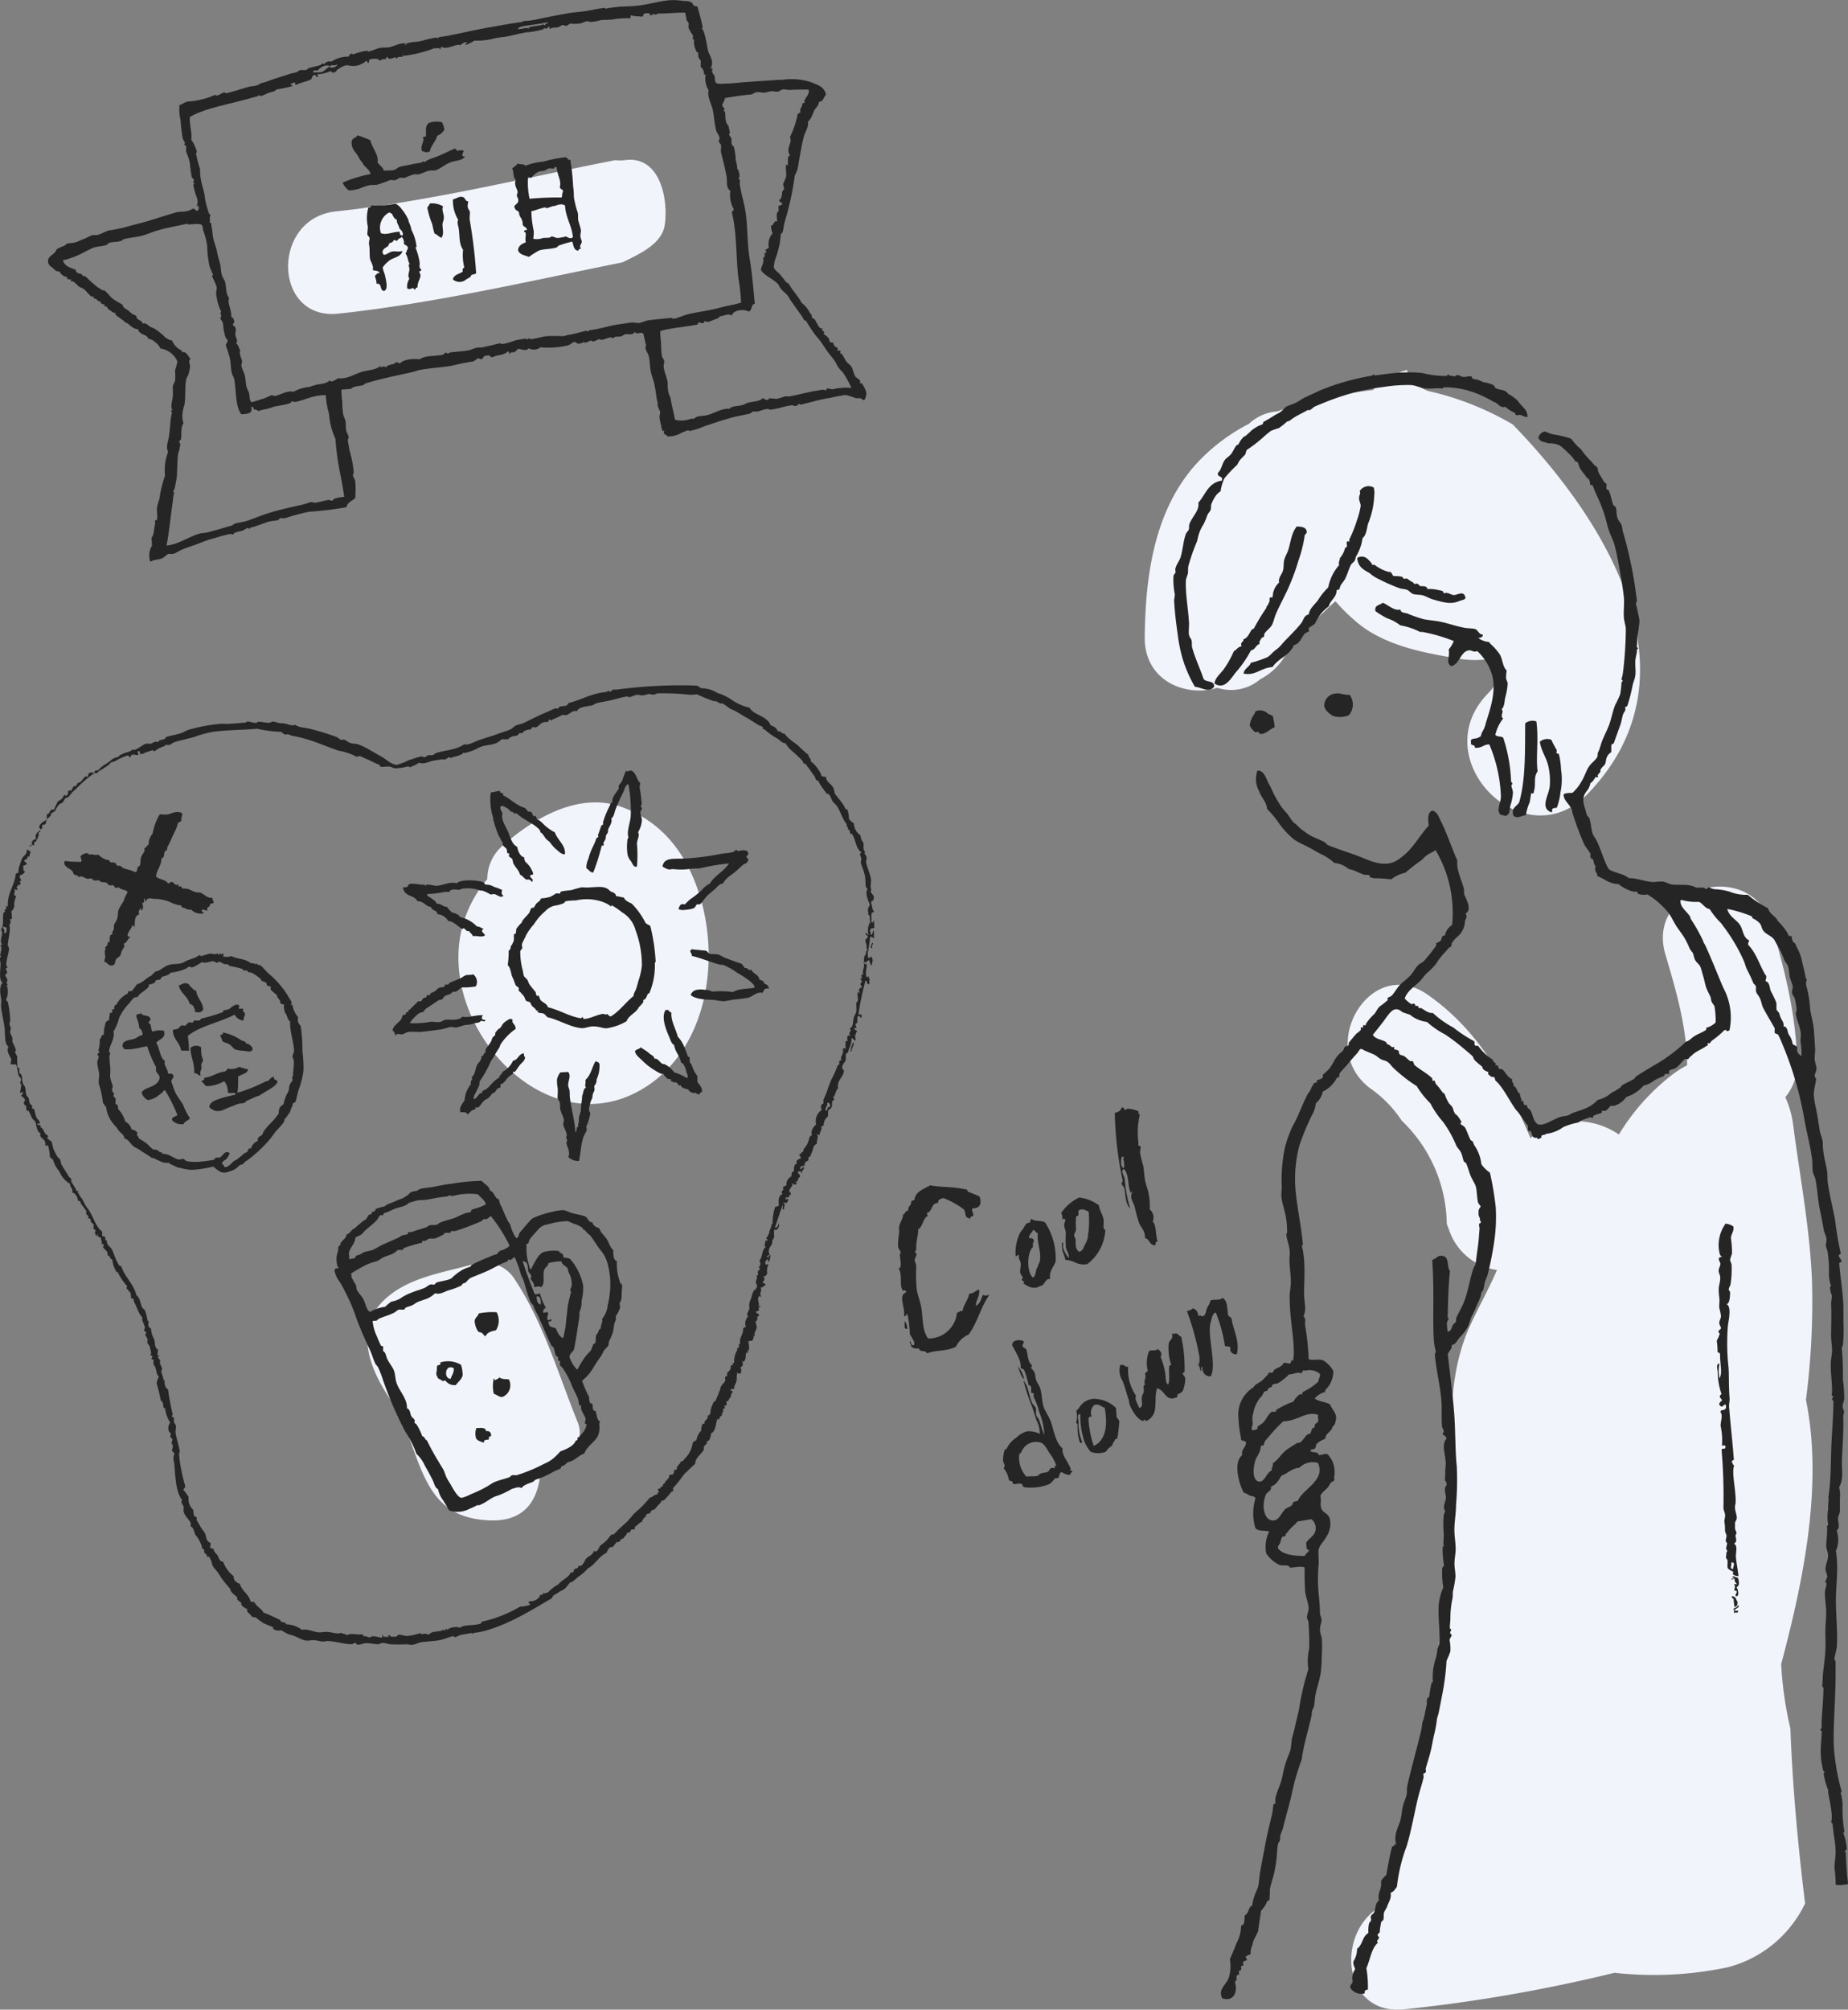 <svg xmlns="http://www.w3.org/2000/svg" viewBox="0 0 235.13 255.59"><rect x="0" y="0" width="235.13" height="255.59" fill="#808080" stroke="none"/><defs><style>.cls-1{fill:#f2f4fc;}.cls-2{fill:#252525;}</style></defs><g id="レイヤー_2" data-name="レイヤー 2"><g id="レイヤー_1-2" data-name="レイヤー 1"><g id="レイヤー_2-2" data-name="レイヤー 2"><path class="cls-1" d="M84.59,28.53c.45-3.28-.63-8.8-5.11-8.16a5.4,5.4,0,0,1-1.2,0c-11.83,2.31-23.56,5.23-35.56,6.52-8.27.89-8,13.89.33,13,12.2-1.31,24.13-4.11,36.14-6.52C81.46,32.26,84.27,31,84.59,28.53Z"/></g><g id="レイヤー_1-3" data-name="レイヤー 1"><g id="レイヤー_2-3" data-name="レイヤー 2"><path class="cls-1" d="M73.49,180.85c-2.47-6.11-4.3-12.52-7.95-18.07a4.58,4.58,0,0,0-5.08-2.07c-4.05,1.18-8.61,1.68-11.73,4.77-4,4-1.2,9.67,1.54,13.34a4.89,4.89,0,0,0,.64.71c.78,2.25,1.6,4.63,2.31,6.47,1.73,4.44,3.75,7.12,9,7.36,4.83.23,6.45-2.91,6.6-6.86C71.61,186.64,74.71,183.88,73.49,180.85Z"/><path class="cls-1" d="M88.61,112.65c-1.74-4.69-4.71-8.23-9.45-10-5.43-2-11.18,1.36-15.1,4.81A5.64,5.64,0,0,0,62,111.81a15.47,15.47,0,0,0-3.11,5.82c-3.67,13,11.31,29.17,23.93,20.16C90.39,132.36,91.7,121,88.61,112.65Z"/><path class="cls-1" d="M182.32,49.87A4.3,4.3,0,0,1,179,47.06a9.42,9.42,0,0,0-4.32,2.55,57.3,57.3,0,0,0-12.19,2.72,5.83,5.83,0,0,0-3.58,1.57,24,24,0,0,0-6.33,4.7c-5.7,5.95-6.85,14.58-6.93,22.45-.05,5.52,5.16,7.66,9.24,6.43a5.71,5.71,0,0,0,5.45-1.09,7.94,7.94,0,0,0,4-4.92c1.18-1,2.31-2,3.42-3,.71-.64,1.42-1.37,2.16-2a22.78,22.78,0,0,0,3.33,3.16c3.56,2.63,8.23,3.46,12.49,4.16a12.08,12.08,0,0,0,4.86-.21c0,.21.12.4.17.6.3,1.34.05,2.46-1.5,4.07-8.06,8.35,4.65,21.09,12.73,12.73,14.39-14.93,2.82-34.28-9.53-47A37.34,37.34,0,0,0,182.32,49.87Z"/><path class="cls-1" d="M227.8,219.84a45.65,45.65,0,0,1-1.17-8.2c2.89-10.87,5.33-22.87,3.15-33.61a96.93,96.93,0,0,0,.77-15.14c-.27-6.65-1.54-13.25-2.4-19.84a12,12,0,0,0-1-3.51,6.46,6.46,0,0,0,1.5-4.49c-.12-5.94-1.56-11.7-3.25-17.36-2.56-8.63-16.08-5-13.5,3.72,1.33,4.47,2.65,9,2.75,13.64l0,.44a12.18,12.18,0,0,0-1.89,1.2,27.63,27.63,0,0,0-6.78,7.6,9.69,9.69,0,0,0-7.75-1.42,8.67,8.67,0,0,0-3.5,1.88c-2.94-7-6.48-13.64-13.08-18.24-7.42-5.19-14.41,7-7.06,12.08a15.27,15.27,0,0,1,3.77,3.95,18.47,18.47,0,0,1,5.72,13.12l.29.75a7.58,7.58,0,0,0,6.1,5.11c-1.35,3.13-3.2,6.21-4.11,8.74-2.66,7.4-1.34,15.14-1.73,22.79a207.41,207.41,0,0,1-8.68,48.6,7.47,7.47,0,0,0-.17.76c-5.93,3.23-5.05,13.94,2.85,13.14a198.61,198.61,0,0,0,26.78-4.65,45.39,45.39,0,0,0,14.46-.71,15.09,15.09,0,0,0,9.8-8.11C228.76,234.69,228.08,227.29,227.8,219.84Z"/></g><g id="レイヤー_1-4" data-name="レイヤー 1"><path class="cls-2" d="M56.23,15.55a3.06,3.06,0,0,1,.31.94,1.84,1.84,0,0,1-.91.78c-.21.76-.78,1.19-.94,2-.51.18-.53.07-1-.06-.27-.76.41-1.29.12-1.69,0-.14.21-.12.36-.15.11-.67-.15-1.23.36-1.71A2.71,2.71,0,0,1,56.23,15.55Z"/><path class="cls-2" d="M48.84,21.72c.45-.08.79,0,1.2-.08s.54-.34.81-.42c.48-.14,1.19-.23,1.78-.37.3-.07.46-.07,1.07-.19,0,0,0-.12.11-.13s.16.1.13.11a4.56,4.56,0,0,0,.46-.27c.48-.23,1-.37,1.52-.59s1.19-.56,1.87-.85c.36-.12.17.4.61.2a.79.79,0,0,1,.61.07c-.11.26-.45.74.17.71-.44.57-1.16.46-1.87.74s-1.18.74-1.86,1c-.23.07-.6,0-.84.06-.4.08-.81.32-1.29.45-.19.05-.41,0-.6,0a7.82,7.82,0,0,0-1.17.44c-.19.06-.41,0-.6,0s-.39.23-.58.29-.53,0-.72,0a16.1,16.1,0,0,1-1.65.6c-.31.06-.67,0-1,.07a6.93,6.93,0,0,0-1.3.45,6.31,6.31,0,0,1-1.3.21,2.14,2.14,0,0,1-.8-1,17,17,0,0,1,3.53-1.08c0-.43-.62-.85-.93-1.26-.09-.13,0-.14-.13-.23a2.83,2.83,0,0,1-.4-.58,4.17,4.17,0,0,0-.54-.8A2,2,0,0,1,44.73,18c.1-.43.46-.42.78-.78a14.54,14.54,0,0,1,1.61.61c.22,1,1.08,1.81.92,2.82C48.29,21.06,48.72,21.22,48.84,21.72Z"/><path class="cls-2" d="M60.58,34.73c.08.08-.7.29-.47.16-.24.14-.17.27-.34.38l-.46.27a1.28,1.28,0,0,1-1.68,0c.09-.63.85-.68,1.25-1-.06-.27,0-.45.2-.5a6.36,6.36,0,0,1-.16-2.27c-.5-.73-.41-1.44-.54-2.61-.05-.41-.27-.83-.08-1.2a4.68,4.68,0,0,1-.67-2.6c.46-.1.75-.4,1.18-.32s.4.63.76.55c0,.25-.1.45-.06.73s.27.46.28.7-.08.71,0,1.09A64.29,64.29,0,0,1,60.58,34.73Z"/><path class="cls-2" d="M53.13,36.58c-.22-.11-.29.26-.34.26s-.22-.22-.26-.22-.43.28-.72.05a1.82,1.82,0,0,1,.28-1.22c-.28-.42,0-.81,0-1.21s-.28-.69.08-.6c-.29-.35-.22-.9-.58-1.41.17-.15.15-.46.32-.62,0-.35-.31-.43-.52-.56a1.08,1.08,0,0,0-.31-.95c0,.19-.2.16-.34.27a2.39,2.39,0,0,0-.23.26c-.15,0-.27-.15-.36-.1s-.13.17-.23.26-.25.06-.35.14-.11.27-.21.38-.82.37-.66.89.73-.13,1.19-.21.94.09,1.31-.09c-.13.75-1.06.83-1.6,1.19a4.08,4.08,0,0,0-.9.91c0,.33.24.73.32,1.18.14.67.35,1.58-.11,1.81-.65.06-.26-1.07-1-.89,0-.48-.16-.67-.2-1.07.23-.06.2-.35.58-.28-.07-.38-.59-.27-.87-.42.16-.55-.26-1-.34-1.42-.1-.64,0-1.22-.12-1.79-.07-.32.09-.67.06-.85s-.26-.29-.28-.46c0-.33.07-.63.06-1a4.93,4.93,0,0,1,.07-2.41c.24,0,.37-.05.34-.27a12.93,12.93,0,0,0,3.12-.22,2.15,2.15,0,0,1,.77.67,6.34,6.34,0,0,1,.81,1.27c.09.2.07.32.15.47a3.83,3.83,0,0,1,.3.94A5.78,5.78,0,0,1,53,31.41s-.19.07-.11.13a8.09,8.09,0,0,1,.49,1.77c.08.46-.15.61.19.95.15.23-.21.2-.23.26s.2.39.16.59C53.43,35.54,53.07,36,53.13,36.58ZM50.8,29c-.06-.4-.34-.55-.31-1.06-.37-.1-.46-.51-.66-.8-.16,0-.18-.14-.37-.09a2.19,2.19,0,0,0-1,2.6c.73.3,1.55-.2,2.4-.17,0,.31.07.51.39.45C51.31,29.4,51,29.31,50.8,29Z"/><path class="cls-2" d="M56.38,26.25c-.21.41.06.84.09,1.31s-.16.64-.17,1c0,.59.22,1.19-.13,1.69a2.24,2.24,0,0,1-.63-.44s-.23-.07-.25-.1A8.3,8.3,0,0,1,55,28.51a9.79,9.79,0,0,1-.63-2.12,2.23,2.23,0,0,0,.33-.51A2.65,2.65,0,0,1,56.38,26.25Z"/><path class="cls-2" d="M91.13,10.58a2.87,2.87,0,0,0,1,.06c.63,0,1.4-.08,2.39-.17s3.69-.24,4.55-.32c.31,0,.2,0,.48,0a8,8,0,0,1,3.75.34c.72.31,1.61.55,1.79,1.56-.31.29-.3.86-.89.9,0,.4-.32.68-.54,1s-.37,1.16-.85,1.5a2,2,0,0,1-.17,1c-.07.22-.25.52-.31.74-.32,1.09-.49,2.32-.72,3.54a3.93,3.93,0,0,1-.49,1.6,36.49,36.49,0,0,1-1.27,5.86c-.11.4-.15.85-.27,1.34,0,.09-.19.12-.22.26-.08.4-.07.77-.16,1.21s-.23,1-.38,1.48a4.72,4.72,0,0,0-.37,1.47c.1.53.74.71.92,1.14.37.31.54.84,1,1,.46.9,1.16,1.51,1.61,2.41A3.54,3.54,0,0,1,103,39.71c.12.21.35.32.27.58.09.23.26.2.39.34s.13.27.27.46.28.78.77.67c-.34.3.14.27.15.47s-.08.18-.11.12c.19.35.72.42.8,1,0,.33.45.08.5.33s.13.27.27.46c0,0,.23.06.25.1s0,.29,0,.36.29-.08.35,0,0,.3,0,.36.12-.05.24.11.36.67.55.92.51.43.65.68.26.78.44,1.17c.12.2.46.33.64.56,0,.06,0,.31,0,.36s.2-.06.23,0a4.18,4.18,0,0,1,.57,1.16,1.84,1.84,0,0,1-.19.86c-.13.23-.33,0-.48-.09s-.5,0-.73-.07a8.2,8.2,0,0,0-1.23-.39,19.22,19.22,0,0,0-2,.38c-1.28.18-2.47.57-3.79.87.06,0-.08-.12-.12-.12s-.24.24-.47.28a.64.64,0,0,1-.36-.1c-.6,0-2.15.53-2.85.56-.12,0-.27-.12-.49-.08a9,9,0,0,0-1.06.31,4,4,0,0,1-.6,0c-.23.07-.27.23-.46.27-.77.2-1.62.32-2.37.53l-1.06.31c-.69.21-1.49.49-2.35.77a9.77,9.77,0,0,1-1.89.61c-.08,0-.14-.1-.13-.11-.29.07-.57.22-.82.3a3.38,3.38,0,0,1-1.89.49c0-.19-.28-.21-.38-.33s0-.31,0-.36-.22,0-.23,0a5.76,5.76,0,0,1-.17-.71,7.53,7.53,0,0,1-.2-1.07c0-.27.11-.39.08-.61s-.23-.52-.3-.82,0-.16,0-.36c-.17-.47-.24-1.48-.4-2.25-.12-.61-.37-1.17-.49-1.77s-.12-1.34-.25-1.91c-.07-.3-.38-.72-.43-1.06a.33.33,0,0,1,.1-.24c-.14-.61-.24-1-.35-1.54-.35-.4-.9.24-1.1-.29-.24.52-.8.26-1.19.33-.18,0-.38.24-.58.28s-.43,0-.71.05A1.45,1.45,0,0,0,78,43c-.19,0-.22-.12-.37-.09-.33.06-.7.25-1.06.31-.19,0-.32-.09-.36-.09s-.49.26-.7.29-.23-.13-.37-.1-.42.23-.7.29c0,0-.05-.13-.13-.11s-.76.44-1.09,0c-.35-.06-.56.3-.93.42a11.15,11.15,0,0,1-3.59.25c-.14.29-1,.42-1.44.11-.16.35-.71.25-1.2.08-.27,0-.33.27-.57.4s-.6-.07-.58.28c-.18,0-.07-.36-.27-.34-.75.58-1.26.37-2,.74-.34,0-.26-.39-.73-.19-.41-.06-.38.27-.57.4-.34.12-.32-.15-.61-.08-.06.21-.35.22-.46.39a26.43,26.43,0,0,0-2.84.57c-1.31.21-2.65.27-3.94.51-.39.07-.8.24-1.18.32-1.86.4-3.89.83-5.68,1.36-.15,0-.32.24-.46.27-.53.14-1.12.1-1.53.47l-1.2.09a10.1,10.1,0,0,0,.11,1.55,9.89,9.89,0,0,0,.11,1.56c.06.33.25.63.31.94s0,.71.07,1.08.23.54.3.82-.1.32-.09.49.15.87.22,1.3A13.06,13.06,0,0,1,45,60c0,.22-.11.36-.09.49s.25.49.29.7a14.21,14.21,0,0,1,0,2.16c-.4.36-1,.53-1.12,1.16a46.21,46.21,0,0,1-4.77.58,26.41,26.41,0,0,0-3,.8c-.19.06-.42,0-.6,0s-.18.22-.34.26c-.38.1-.78.08-1.19.2-.73.21-1.48.57-2.36.77,0,0,0,.21-.11.13-.21-.23-.37,0-.71.17s-.68.16-1.06.31c-.09,0-.29.25-.34.27s-.15-.11-.25-.1a17.75,17.75,0,0,0-1.89.49c-.35.1-.7.19-1.06.31-.58.2-1.24.49-2,.74a13.56,13.56,0,0,0-1.53.59,6.12,6.12,0,0,1-.81.42c-.18,0-.42,0-.6,0s-.52.41-.8.54c-.53.23-1.09.14-1.53.47a2.41,2.41,0,0,1,.21-2.06l-.06-1c.38-.5.27-1.06.47-1.84,0-.09-.07-.27,0-.36s.2,0,.23-.14c.08-.48-.06-1,0-1.56a9.08,9.08,0,0,1,.29-1A16.31,16.31,0,0,1,21,60.48a6.3,6.3,0,0,1,.39-3c-.32-.64,0-1.3.1-1.93s.15-1.37.22-2.06c0-.38.13-.68.17-1.09,0,0-.19-.06-.13-.11.34-.32,0-.15.07-.73,0-.36.12-.7.16-1.1s0-.84,0-1.2.25-.59.3-.87,0-.88,0-1.32a8.48,8.48,0,0,0,.29-1.1,2.79,2.79,0,0,0-2.16-1.65,1.93,1.93,0,0,0-.66-.8,1.46,1.46,0,0,0-.87-.42c-.12-.42-.54-.5-.89-.66-.14-.18-.4-.23-.4-.57-.58,0-1-.46-1.37-.75-.13-.09-.15,0-.25-.1-.28-.31-.88-.64-1.27-1-.05,0,0-.2,0-.24s-.19.06-.24,0c-.21-.15-.43-.28-.63-.44s-.15-.23-.27-.34-.2.05-.24,0,0-.2,0-.24-.62-.08-.52-.44c-.28.09-.44-.21-.62-.32s-.2.06-.24,0,0-.21,0-.24-.26,0-.37-.1c-.35-.27-.56-.62-.9-.9-.15-.12-.45-.19-.62-.31s-.44-.47-.77-.67c0,0-.2.05-.24,0s0-.21,0-.24-.63.09-.5-.32a1.11,1.11,0,0,1-.88-.54c-.07-.24-.37-.14-.5-.21s-.25-.23-.38-.33c-.31-.24-.61-.41-.66-.8-.1-.86.77-.81,1.09-1.64a6.5,6.5,0,0,1,.93-.43c.11,0,.28-.24.35-.26.34-.12.76-.07,1.18-.21.25-.08.61-.27,1.06-.43.29-.11.64-.33.93-.43s.48,0,.72-.05c.56-.15,1.09-.5,1.52-.59a18.78,18.78,0,0,0,1.9-.37c1-.29,2-.52,3-.81,1.16-.35,2.31-.73,3.53-1.09.61-.18,1.38,0,2-.38s.52.44.85.06c.16-.05.08-.31.08-.49s-.1,0-.24,0a1.49,1.49,0,0,0,.06-1,9.7,9.7,0,0,1-.48-1.65c0-.15.11-.19.11-.24a.14.14,0,0,0-.13-.11c0-.16.12-.26.09-.37s-.22-.16-.27-.34a14.81,14.81,0,0,1-.22-1.55,3.75,3.75,0,0,0-.18-.83c-.08-.27-.23-.54-.3-.82s0-.41,0-.6-.25-.3-.27-.34.13-.14.1-.25a2.51,2.51,0,0,1-.27-.46,22.63,22.63,0,0,1-.29-2.39,5.8,5.8,0,0,1-.13-1.91c.45-.13.73-.48,1.29-.46a10.84,10.84,0,0,0,2.49-.53,5.42,5.42,0,0,1,.82-.3s.18.1.13.11c.39-.11.6-.34.93-.42.18,0,.19.1.25.1a16.31,16.31,0,0,0,1.77-.49c.37-.09.7-.21,1.06-.31s.74-.1,1.07-.19a5.23,5.23,0,0,0,.58-.29c.19-.08.39-.08.59-.16,1.12-.42,2.15-.73,3.18-1.06.22-.07.47-.09.71-.17s.29-.22.46-.27a5.94,5.94,0,0,1,.72,0c.18-.05.3-.23.46-.28.44-.13.87-.19,1.3-.33.26-.08.14-.12.46-.27-.05,0,.09.17.13.11a.9.9,0,0,1,.94-.31,3.61,3.61,0,0,1,2.12-.63c.17-.11.18-.37.46-.39.06,0,.16.1.13.11a9.21,9.21,0,0,1,1.76-.48c.1,0,.13.12.25.1.53-.1,1-.38,1.53-.47.36-.06.74,0,1.08-.07.57-.11,1.16-.44,1.65-.48a1.59,1.59,0,0,1,.48,0,1.22,1.22,0,0,0-.1.24c.14,0,.13-.21.22-.25a4.17,4.17,0,0,1,1.07-.19,5,5,0,0,0,1.07-.2,13,13,0,0,1,1.66-.36s.05.14.12.11,0-.1.12-.12c.33-.1.66-.11,1.18-.21,1.76-.34,3.57-.78,5.46-1.1,1.28-.22,2.54-.47,3.92-.64.11,0,.18-.16.36-.14a8.89,8.89,0,0,0,1.78-.25c1.29-.28,2.42-.48,3.8-.74.44-.09,1.42-.15,2.27-.28S76.12,1.07,77,1c0,0,.08.19.13.11s1-.17,1.31-.21c.71-.11,1.77-.05,2.87-.2S83.74.22,84.61.1a6.86,6.86,0,0,1,2.16,0c.5.06.8,0,1.1.16s.12,0,.26.22.11.12.13.23.46,0,.5.21c.2.73.42,1.43.66,2.6,0,0-.18.08-.11.13.29.2.49,1.38.61,1.88a8.87,8.87,0,0,0,.19,1c.16.5.73,1.22.38,2-.19.43.25-.09.14.35s.22.56.3.82S90.86,10.13,91.13,10.58ZM58.55,5.76c-.4-.3-1.72.68-2.39.17a.85.85,0,0,1-.22.38c0-.39-.21-.07-.61-.2a16.32,16.32,0,0,1-4,1c0-.06-.1-.13-.12,0s.15.09,0,.12c-.39,0-.61,0-.71.17s-.16-.1-.13-.11c-.3,0-.55.22-.83.18s-.11-.28-.37-.22c0,.22-.1.29-.35.27s-.3.19-.59.16c-.12-.29-.56-.21-1-.17s-.15.54-.45.51c0,0,0-.39-.25-.22a2.51,2.51,0,0,1-1.65.59c-.35,0-.61-.14-1-.05a3.78,3.78,0,0,0-1,.56c-.1.08-.09.31-.34.26-.26.31-.24-.16-.61-.07a3.8,3.8,0,0,1-1.54.34c0,.21.2.3,0,.36s-.13-.37-.5-.21c-.2.09-.17.38-.32.51-.53.29-1.27.39-2,.74.07-.42-.22-.4-.38-.21-.64,0,.3.3-.09.36a16.58,16.58,0,0,1-1.78.37c-.14,0-.33.21-.47.27s-.4.09-.59.16c-.34.12-.7.33-1.05.44-.12,0-.22-.11-.25-.11s-.14.11-.23.14l-.59.16c-2,.59-4.69,1.11-6.49,1.78a8.63,8.63,0,0,0-1.51.7c0,1.25.31,2,.2,2.88a4.64,4.64,0,0,1,.7,1.52c0,.11-.11.14-.1.24a14.66,14.66,0,0,0,.49,1.89c.07.36,0,.72.08,1.08.12.92.42,1.68.53,2.37a8.8,8.8,0,0,0,.35,1.66c.11.3.14.68.42.81-.22.19,0,.78-.18,1,.36-.13.23.32.28.47.14.51.11,1,.23,1.54s.37,1.07.47,1.65A15.45,15.45,0,0,0,28,33.52c.11.44.1,1,.22,1.43s.35.61.43.94c.17.66.05,1.46.5,2-.22.8.23,1.15.29,2.38,0,.19.31.07.26.34.29.47-.11.5-.07.73a1.58,1.58,0,0,1,.26.23c.25.42,0,.65.07,1.07s.36.65.08,1.08c.34.08.3.61.54.81-.21.46.15,1,.22,1.42,0,.17-.12.43-.08.61.09.42.35.83.45,1.29s.09,1,.22,1.43c.08.25.23.47.29.7.12.44,0,.86.32,1.18.55-.15,1-.3,1.53-.47.3-.09.91-.41,1.06-.43s.22.14.48.08c.71-.16,1.45-.69,2.26-.51a5.43,5.43,0,0,1,2.11-.63,5.73,5.73,0,0,1,1.07-.32,4.23,4.23,0,0,0,.94-.19,1.75,1.75,0,0,0,.47-.27c.09,0,.26.1.24.11a2,2,0,0,0,.82-.42c1.21.13,2.07-.52,3.07-.82.84-.25,1.76-.21,2.35-.76,0,.22.11.24.25.1a.64.64,0,0,1,.48.09c.2-.44,1.07-.27,1.28-.69.18.05.31.15.49.2.33-.48,1.62-.66,2.49-.53.68-.5,1.91-.39,2.85-.56.18,0,.3-.23.46-.28s.16.1.25.11.24-.13.35-.15c1.08-.13,1.71-.13,2.39-.28.3-.07.64-.25.94-.31s.45,0,.72-.05l.83-.18c.7-.14.87-.24,1.42-.34.14,0,.18.1.36.09a9.5,9.5,0,0,0,1.65-.47c.59-.12,1-.16,1.19-.21s.16.12.25.11.14-.13.23-.14.15.11.25.1c.75-.07,1.47-.35,2.13-.39s1.52,0,2,0c.2,0,.48-.14.71-.17.87-.13,1.61-.39,2.25-.52.12,0,.09.11.13.11S75,42,75,42c1.47-.19,2.52-.58,3.67-.74.65-.09,1.29-.2,1.67-.24s.66.09,1,.05.69-.26,1.06-.31c.92-.14,2.42-.27,3-.33.15,0,.17.14.37.1.68-.14,1.3-.48,2-.62,1.27-.27,2.77-.48,3.68-.74s1.9-.39,2.84-.68a22.79,22.79,0,0,0-.34-3.1c-.33-2.83-.17-5.67-.83-8.37,0-.23.32-.17.21-.49a3.47,3.47,0,0,1-.4-2.26c-.58-.37-.38-1.08-.48-1.77-.16-1-.46-2.05-.7-3.08-.06-.27,0-.55,0-.84s-.24-.38-.29-.58.1-.26.1-.37c0-.35-.37-.78-.44-1.05-.21-.81-.25-1.65-.41-2.5s-.76-1.76-.55-2.6a2.86,2.86,0,0,1-.38-2c-.29.09-.16-.24-.27-.47a1.64,1.64,0,0,0-.4-.57c.1-.12,0-.35.07-.73a1,1,0,0,1-.31-1.06c-.23.14-.33-.27-.4-.45A2,2,0,0,1,88.33,5c-.38.11-.1-.33-.15-.47a9.28,9.28,0,0,1-.55-.92c-.06-.19,0-.42,0-.6s-.23-.29-.27-.46a9.39,9.39,0,0,0-.19-.95c-1.22,0-2.57.15-3.48.12,0,0-.16.17-.35.14s0-.15-.25-.1c.15,0,0,.06-.11.13s-.28,0-.35.14c.2-.22,0-.41-.39-.33-.53-.13-.22.48-.69.41-.62-.08-.73,0-1.21-.16-.2,0,0,.34-.22.38a10.49,10.49,0,0,0-2.27.16c-.87.07-1.17,0-1.56.11s-.72.16-1.07.19c-.18,0-.4-.11-.6-.08S74,3,73.64,3a3.91,3.91,0,0,1-1,0c-.23,0-.35.24-.58.28s-.28-.13-.49-.09-.37.23-.58.28-.65,0-1,.19c-.33,0,.27-.34-.25-.22a.34.34,0,0,1-.47.15c-.08-.08-.13.13-.12.13a12.21,12.21,0,0,1-1.77.36c-.14.09,0,0-.12,0-1.28.17-1.8.39-2.73.55-.51.09-1,.13-1.55.23a8.49,8.49,0,0,1-2.63.31,4.63,4.63,0,0,1-1.16.56c0-.18.48-.42,0-.36A1.85,1.85,0,0,0,58.55,5.76Zm8.61-2.52c-.43.06-1.07.12-1.29.45.48.05,1.18-.24,1.31-.09s.13-.14.11-.13c.88-.2,1.18-.16,1.9-.37,0,0,0,.13.13.11s.07-.24.1-.25.29.23.23-.14C69,3,68.14,3.09,67.16,3.24ZM40.87,9.17c.43-.11.78-.56,1-.68.27.27,1.09,0,1.06-.31-.37.28-.82-.07-.94.3-.33-.43-1.31.1-1.53.47-.22.07-.73-.11-.58.28C40.21,9.18,40.61,9.23,40.87,9.17Zm47,44.1a.94.94,0,0,1,.36,0c.22-.07.27-.22.46-.27.4-.12.88-.1,1.31-.21.94-.25,1.87-.89,2.83-.8.26-.39,1-.29,1.65-.48.22-.06.46-.23.7-.29.69-.18,1.54-.16,1.88-.61.1.16.71.37.74.19-.23-.26.75-.05,1.07-.08a8.76,8.76,0,0,0,1-.31c.19,0,.38,0,.59,0,1.26-.22,2.49-.59,3.44-.72.45-.06.89-.23,1.21,0,0-.52.55-.15.83-.18a7.43,7.43,0,0,1,2.39-.17,13,13,0,0,0-1.1-2,4.31,4.31,0,0,1-.52-.56c-.22-.3-.33-.63-.54-.93-.39-.54-.83-1-1.2-1.6-.18-.26-.36-.55-.54-.8s-.44-.52-.65-.8a15.21,15.21,0,0,1-1.21-1.84s-.22-.06-.25-.1-.18-.33-.27-.47c-.52-.71-1.07-1.51-1.47-2.06-.13-.17-.16-.32-.27-.46a2.65,2.65,0,0,0-.53-.56,3.84,3.84,0,0,1-.52-.57c-.13-.17-.15-.34-.27-.46-.67-.7-1.62-1-2.17-1.77.06-.64.48-1,.25-1.58.26,0,.24-.32.2-.62.4.06.18-.26.1-.37.17-.07.28-.2.46-.27a2.08,2.08,0,0,1,.47-1.84,2.32,2.32,0,0,1-.19-1c.44,0,.21-.64.81-.53a2.66,2.66,0,0,1-.07-1c0-.18.18-.14.22-.38s-.07-.4,0-.59c.22,0,.25-.16.47-.16,0-.34-.38-.25-.4-.57.46-.32.31-.9.4-1.11s.24-.14.21-.38-.18-.56-.05-.72.05-.07.11-.24.18-.37.2-.5c.09-.47-.08-1.05,0-1.56,0-.09.19.12.13.11.13,0,.09-.15.1-.25.06-.33-.12-1,.3-1a1.18,1.18,0,0,1-.19-1c.09-.38.4-1,.15-1.33a12.26,12.26,0,0,0,1-3c.15,0,.16-.17.36-.15-.15-.34.06-.58.18-.85a1.81,1.81,0,0,1,.09-.37s.21,0,.24,0-.06-.28,0-.35c.21-.44.69-.88.5-1.36-.82,0-1.59,0-2.4.05-.3,0-.62-.1-.85-.07s-.45.27-.7.29-.48-.07-.73-.06-.63.16-.94.18-.7-.11-1-.05-.46.25-.7.29a30.08,30.08,0,0,0-3.34.47c.07.27-.29.6-.3.87s.14.14.28.58c0,0-.11.06-.11.13s.11.07.13.11c.16.39,0,.88.22,1.43,0,.16.23.27.27.46s.18.81.18.83-.14.07-.1.24.22.28.27.47,0,.53.05.72.22.23.27.34a6.94,6.94,0,0,1,.23,1.67,4.5,4.5,0,0,1,.2,1.07c0,.13.13.19.14.23.08.35.27.76.06,1s.13.15.13.11c0,.27,0,.51,0,.72.17,1.14.54,2.28.72,3.44.3,1.94.2,4.08.55,6.1.32,1.85.47,4.07.64,5.61-.53.11-.29.87-.78,1-.6-.35-2-.2-2.13.51-.57-.29-.82,0-1.56.11-.14.29-.43.3-.69.41a7.26,7.26,0,0,1-.82.3c-.16,0-.27-.11-.37-.1s-.15.25-.22.26c-.22,0-.45-.14-.6-.08s0,.29-.23.26c-1.35.28-3.31.41-4.63.81a8.75,8.75,0,0,0,.1,1.43,11.66,11.66,0,0,0,.12,1.8c.06.19.25.38.28.58s-.09.5-.07.73c.07.69.42,1.35.51,2,0,.39,0,.8.08,1.19s.26.62.31.94c.17,1.06.4,1.72.54,2.61A3.17,3.17,0,0,0,87.86,53.27Zm-64-24.75c-.06-.16-.17,0-.36,0-1.17.26-2.43.47-3.67.85-.59.19-1.18.45-1.76.61s-1.4.22-2.14.39c-.19,0-.41.23-.58.28-.47.15-1,.1-1.43.22-.17.05-.19.2-.34.26-.55.23-1.09.17-1.66.36-.29.1-.62.29-.94.43A11.06,11.06,0,0,1,8,33.11c.22.78,1,.94,1.64,1.21,0,.47.58.48.77.55,0,0,.09.21.13.23s.18,0,.24,0a4.43,4.43,0,0,1,.51.45,15.07,15.07,0,0,0,1.16,1,3.93,3.93,0,0,1,.5.33c.1.07.26,0,.37.09.37.27.64.71,1,1a8.43,8.43,0,0,0,1.26.76c.07.45.56.62.77.78a2.45,2.45,0,0,0,1,.65c0,.65.72.47.79,1,.44-.17.69.26,1,.41s.31.12.49.21a7.65,7.65,0,0,1,1.27,1,1.81,1.81,0,0,0,1,.53,2.24,2.24,0,0,0,1.17,1.24s.09.21.14.23.17,0,.24,0c.29.1.63.64.78.9-.35.3,0,.64-.05,1a7.52,7.52,0,0,1-.18.85c-.08.3-.27.48-.31.74-.17.87-.07,1.87-.17,2.78,0,.44-.23.89-.27,1.35a3,3,0,0,0,.1,1.43c-.42.61-.19,1.44-.33,2.07,0,0-.22.19-.23.26s.14.24.15.35a3.27,3.27,0,0,1-.09.49c0,.27-.15.48-.19.73-.15,1.08-.06,2.51-.24,3.38-.1.49-.16,1.15-.39,1.36-.06.05.12.15.13.11a3.41,3.41,0,0,1-.09.48,4.76,4.76,0,0,0-.07.61c-.3,2-.45,3.84-.81,5.71,1.45-.11,2.72-1.06,4.11-1.49.36-.11.8-.1,1.19-.2l1.18-.32L28.91,67c.16-.05.41-.1.59-.16s.26-.23.46-.27c.71-.17,1.1-.19,1.54-.35.88-.31,1.63-.62,2.46-.89,1.49-.5,3.15-.83,4.61-1.17.36-.08.73-.26,1.06-.31.15,0,.25.11.49.08.49-.06,1.15-.25,1.66-.35.22,0,.28.14.49.08s.14-.21.34-.26a5.69,5.69,0,0,1,1.19-.21c-.11-.77-.25-1.56-.42-2.49a34.18,34.18,0,0,1-.7-4.89,9.15,9.15,0,0,1-.82-3.19,10.8,10.8,0,0,1-.41-2.37c-1.77,0-2.83.73-4,.88-.11,0-.16-.12-.24-.1s-.25.23-.35.26c-.71.27-1.67.29-2.25.52s-1.17.25-1.77.48a.54.54,0,0,0-.5-.2c-.13-.11-.06-.44-.38-.33.25.88-.54.88-1.26.93-.79-1.1-.6-2.91-.91-4.51-.06-.25-.24-.48-.29-.7-.17-.69-.12-1.4-.27-2a14.59,14.59,0,0,0-.46-1.41c-.11-.43.23-.48.19-.85-.3-.19-.34-.59-.43-.94-.15-.56-.09-.95-.21-1.31-.07-.17-.24-.32-.27-.46s.1-.15.1-.25c0-.26-.21-.48,0-.6a6.75,6.75,0,0,1-.65-2.36c0-.31.12-.55.06-.84a10.54,10.54,0,0,0-.57-1.29c0-.12.11-.21.11-.24s-.11-.22-.15-.35-.22-.45-.29-.71a13.76,13.76,0,0,1-.3-2.62,8.18,8.18,0,0,0-.5-1.89c-.07-.26,0-.66-.29-.82C24.88,28.39,24.54,28.6,23.82,28.52Z"/><path class="cls-2" d="M72.56,20.3a28.82,28.82,0,0,1,.36,3.35,11.73,11.73,0,0,1,.1,1.43,11.92,11.92,0,0,0,.5,2c.06.28,0,.65.06.95s.28.87.34,1.3c0,.23-.09.44-.07.73s.18.52.17.71-.28.47-.19.73c.38.1-.34.14-.22.38-.61,0-.63-.66-.8-1.15a13.59,13.59,0,0,0-1.65.48c-.1,0-.28.25-.34.26-.75.24-1.61.17-2.26.4a11.08,11.08,0,0,0-1.27.81c-.51-.23-1.19-.27-1.38-.86.06-.59.51-.83,1-1-.19-.45.19-1.39-.21-1.3-.08-.26.15-.24.34-.27,0-.38-.43-.37-.53-.68,0-.88-.45-.87-.47-1.54-.1-.26-.47-.23-.52-.56-.31-.33.37-.51.42-.87s-.14-.46-.17-.71.12-.34.09-.49c-.08-.45-.49-.86-.23-1.55-.39-.2-.22-1-.46-1.41.21-.23.53-.36.68-.64.27.15.8,0,1,.29a6.91,6.91,0,0,1,2.25-.52A15.88,15.88,0,0,1,71.94,20C72.19,20,72.3,20.47,72.56,20.3Zm-.92,4c-.06-.28-.43-.2-.4-.58.2-.72-.3-1.37-.41-2.37,0-.09-.1-.14-.24-.11-.11.37-.46.11-.71.17s-.38.22-.58.28c-.41.13-.48,0-.83.18a2.46,2.46,0,0,0-.8.66c-.23.21-.16,0-.48,0a9.6,9.6,0,0,0,.19,2.75,36.87,36.87,0,0,1,4.08-.16C71.57,24.8,71.46,24.77,71.64,24.34Zm-1.19,1.89c-.32.08-.6.22-.94.3,0,0-.05-.12-.13-.11-.56.07-1.34.42-1.77.48a12.19,12.19,0,0,0,.3,2.51,5.54,5.54,0,0,1-.06,1,2.21,2.21,0,0,0,1.2-.09c.43-.06.57,0,.84-.06s.15-.15.35-.14.48.19.73.19a9.6,9.6,0,0,0,1.07-.2c.13.12.69.4.85.06-.16-1.54-.91-2.4-1-4C71.37,25.84,71,26.07,70.45,26.23Z"/><path class="cls-2" d="M194.36,53c-.32.11-.62-.16-.88-.22s-.42.1-.58,0-.1-.24-.16-.27a4.33,4.33,0,0,1-1.21-.78c-.54.19-.83-.26-1.19-.5-.09-.06-.19-.06-.3-.12a14,14,0,0,0-2.68-1.26l-.74-.23a11.81,11.81,0,0,0-2.91-.37s-.15.2-.28.16c-.31-.1-1.3.05-2,0s-1.27-.4-1.91-.44a19.28,19.28,0,0,0-3.45.24,28.83,28.83,0,0,0-3.7.69,33,33,0,0,0-4.23,1.45c-.28.12-.58.23-.84.35s-.3.29-.69.48a.34.34,0,0,0-.28,0c-.34.21-1,.52-1.53.83a8.11,8.11,0,0,0-.69.48c-.11.08-.3.08-.42.18a7.8,7.8,0,0,1-1,.79,6.74,6.74,0,0,0-1,.35,11.69,11.69,0,0,0-.95.79,17.17,17.17,0,0,1-2.06,1.59c-.17.14-.13.41-.24.59s-.54.52-.81.92a3.25,3.25,0,0,1-.25.45,16.16,16.16,0,0,0-1.61,1.71,6.17,6.17,0,0,0-.47,1.62,2.81,2.81,0,0,0-.54.47,4.72,4.72,0,0,0-.64,1.2c-.07.22,0,.48-.1.73,0,.09-.29.39-.39.6a10.78,10.78,0,0,1-.49,1.19,5.24,5.24,0,0,0-.63,1.34c-.09.29-.13.6-.23.89a24.74,24.74,0,0,0-1.08,3.1c-.07.31,0,.65-.07,1a7,7,0,0,0-.24.74c-.09,1.83.3,3.57.4,5.6,0,.4-.08,1.14,0,1.44s.28.47.33.7,0,.62.06.86c.36,1.33,1,2.65,1.43,3.94.25.59,1.41.15,1.37,1.06-.63.81-1.51.12-2.45,0a16.56,16.56,0,0,1-1.54-3.5,19.7,19.7,0,0,1-.66-3.27c-.19-1.32-.35-2.6-.44-4.16,0-.28.11-.59.08-.87a9.05,9.05,0,0,1-.16-2.3c0-.08.25-.4.27-.45s-.1-.4,0-.57c.13-.47.48-.88.63-1.35.28-.89.32-1.94.66-2.93.08-.23.33-.4.39-.61s0-.54.09-.73c.42-1,1.27-1.68,1.12-2.67.92-1,1.22-2.54,3-2.81.16-.7-.63-.32-.5-1,.46-.39.48-1.1.89-1.65.18-.24.58-.45.81-.77s.34-.64.65-1.06c0,0,.26-.12.28-.16a2.74,2.74,0,0,1,.65-.92c.11-.1.19-.07.28-.16s.48-.41.68-.63a4.79,4.79,0,0,1,1-.64s.34-.12.42-.17.08-.28.13-.3c.35-.19.92-.52,1.38-.82.29-.18.56-.28.84-.49s.45-.49.68-.63.84-.31,1.26-.52.74-.47,1.11-.65c.6-.29,1.21-.54,1.81-.85a30.49,30.49,0,0,1,6.65-1.91,1,1,0,0,0,.28-.16c.11,0,.16.13.15.13.92-.14,1.88-.25,2.58-.32a17.56,17.56,0,0,1,3.47,0,11.49,11.49,0,0,0,3.06.37c.1,0,.14-.19.27-.17s0,.14.15.13a2.92,2.92,0,0,1,.59.11c.12,0,.21-.19.42-.18s.45.21.74.24.72-.14,1-.07c.07,0,.1.26.16.28.29.11.54.09.88.23a3.47,3.47,0,0,0,.59.24,4.4,4.4,0,0,1,1.18.36c.12.07.2.35.32.4.42.2.87.18,1.18.36s.27.26.46.4a4.61,4.61,0,0,1,1.22.92C193.58,51.72,194.32,52,194.36,53Z"/><path class="cls-2" d="M174.78,62a2.41,2.41,0,0,1,.07,1,10.13,10.13,0,0,1-.64,3.22c0,.1-.11.26-.12.3-.21.7-.19,1.46-.73,1.93a6,6,0,0,1-.85,2.36,3.52,3.52,0,0,1-.11.44c-.11.24-.43.39-.53.62-.28.55-.44,1.2-.74,1.78-.14.25-.37.51-.53.76s-.08.69-.53.61c0,1-.81,1.28-1,2.1a5.19,5.19,0,0,0-1.73,2.14c-.18.27-.61.39-.82.63-.07.08.1.37,0,.43s-.39.13-.56.33c-.38.47-.62,1.26-1.34,1.4-.48,1.29-2,1.68-2.7,2.78-1.65.16-2.14,1.13-3.69.84.07-.66.72-.81.92-1.37a14.91,14.91,0,0,0,2.11-.72c.36-.2.67-.65,1.09-.94a4.15,4.15,0,0,0,.81-.78c.68-.77,1.69-1.69,2.41-2.62.29-.37.34-1,.94-1.08.11-.78.76-1.26,1.17-1.81A8.71,8.71,0,0,1,169,74.7a6,6,0,0,1,1.39-2.84c-.14-.43.11-.53.08-.87a2.84,2.84,0,0,0,.64-1.2c.06-.14.23-.22.27-.31s-.1-.41,0-.57.26,0,.29,0,0-.22,0-.28a16.87,16.87,0,0,0,1-2.52,10.05,10.05,0,0,0,.46-1.77c0-.33-.21-.6-.21-1s.25-.57.08-.88A1.33,1.33,0,0,1,174.78,62Z"/><path class="cls-2" d="M166.2,67.39c.24.56-.27.47-.22.88a17.17,17.17,0,0,1-.79,3.08,26.51,26.51,0,0,1-1,2.81c-.54,1.35-1.3,2.62-1.88,4-.17.42-.29,1-.48,1.34s-.67.69-.94,1.07c-.06.1,0,.35-.11.44s-.19,0-.28.17-.35.44-.23.73c-.53.13-.53.72-1.1.8a14.64,14.64,0,0,1-2,2.88c-.63.83-1.41,2.16-2.65,1.34.11-.82.85-1.28,1.31-2a12.12,12.12,0,0,0,1.15-2.1c.36-.18.5-.56,1-.64-.24-.57.28-.48.23-.89.58-.19.72-.74,1.06-1.23,0,0,.27-.12.28-.16a26.9,26.9,0,0,1,1.55-2.56c.09-.17,0-.17.13-.3s.15-.32.25-.45,0-.49.11-.59.27,0,.29,0a3.53,3.53,0,0,0,.1-.58,2.6,2.6,0,0,1,.77-1.35c-.14-.59.34-1,.48-1.48s.05-1,.19-1.46.36-.78.49-1.19c.34-1.07.39-2.14,1.09-3C165.54,67,166,67,166.2,67.39Z"/><path class="cls-2" d="M186.44,75.93c.1.36-.44.37-.69.48-1.06.47-1.9.27-3.48-.19-.4-.12-.8-.37-1.19-.49s-1-.07-1.31-.2-.47-.41-.76-.52-.71-.1-1-.22a23.65,23.65,0,0,1-2.54-1.12,4.87,4.87,0,0,1-1.06-.65l-.15-.13c-.62-.37-1.49-.72-1.57-1.91a.65.65,0,0,1,.42-.18c.68-.09,1,.4,1.35.77,0,0,.15.27.16.28s.23-.06.29,0a5.09,5.09,0,0,0,1.79.89c.41-.06.39.38.62.53a4.34,4.34,0,0,1,1,.07c.15,0,.21.24.3.27s.31-.08.44,0,.39.29.6.39.25.25.31.27.31-.08.43,0,.25.26.31.27c.24.05.86-.09.89.37a5.26,5.26,0,0,1,1.6.18c.17,0,.54.09.46.39.56-.24.88.17,1.31.2S186.2,75.05,186.44,75.93Z"/><path class="cls-2" d="M188.65,80.69c.07.37-.28.39-.55.46a2.54,2.54,0,0,0,1.34.49c.21.3.54.53.77.81a6.24,6.24,0,0,1,.64.82c.35.65.34,1.53.85,2a8.22,8.22,0,0,0-.08.88c0,.34.22.53.21.85a9.46,9.46,0,0,1-.32,1.75c-.1.5-.08,1.12-.47,1.48.41.2-.27.9.22,1.14a5.21,5.21,0,0,0-1,2.09c.22.27.75.16,1,.36a19.83,19.83,0,0,1,1,5.56c0,.12.16.13.16.28s-.14.16-.12.3.2.58.2.85a6.21,6.21,0,0,1-.32,1.61c-.13.5,0,1.19-.63,1.34-.25,0-.31-.15-.58-.1-.64-.58-.06-1.37,0-2.31a18.61,18.61,0,0,0-1.48-6.68c-.76,0-.94.53-1.85.42.08-.5-.59-.14-.47-.69-.19-.65.75-.33,1-.65.32,0,.24-.33.39-.6a3.85,3.85,0,0,0,.49-1.19c.41-1.39,1.26-3.57.9-5.69a6.69,6.69,0,0,0-2-3.47c-.55.24-.62-.19-1.16-.07-1,.25-1.1,1.78-2.17,2-.7-.58-.12-1-.29-2.14a3.66,3.66,0,0,0,.64-1.06,20.62,20.62,0,0,0-4-1.16c-.16,0-.31,0-.29,0a8.86,8.86,0,0,0-2.52-.84,5.46,5.46,0,0,0-1.65-.89,10.69,10.69,0,0,1-1.5-.91c-.19-.78.56-.76.93-1.07.72.29,1.48,1.08,2.23.85.06.47.61.41.9.52a15.67,15.67,0,0,0,2.07.72c.87.17,1.58.18,2.48.4s1.68.49,2.65.68c.5.1,1.15.07,1.46.19S188.23,80.76,188.65,80.69Z"/><path class="cls-2" d="M171.71,88.36a2.06,2.06,0,0,1-.1,2.61,3.06,3.06,0,0,1-1.87.13c-.35-.13-1.2-.7-1.25-1.36A1.55,1.55,0,0,1,170,88.2C170.53,88.11,171.08,88.44,171.71,88.36Z"/><path class="cls-2" d="M162.19,92.49c-.57.18-1.11.89-1.82.86-.07,0-.25-.26-.31-.27s-.33.08-.43,0a2.76,2.76,0,0,1-.63-.83,3.43,3.43,0,0,1,.62-1.48,2.07,2.07,0,0,0,.12-.3,1.41,1.41,0,0,1,1.61.32c.22.06.38.19.59.25A12,12,0,0,1,162.19,92.49Z"/><path class="cls-2" d="M195.48,91.75c.32,2.28-.09,4.57.16,6.35-.53.7-.23,1.55-.42,2.33,0,0-.08.38-.11.45s-.25,0-.28,0-.15.95-.21,1.17a6.3,6.3,0,0,0-.47,1.61c-.74.14-1,.46-1.58.11-.36-1.12.49-1.19.74-1.78.83-3,.71-6.56.75-10A1.48,1.48,0,0,1,195.48,91.75Z"/><path class="cls-2" d="M197.38,94.08a12.09,12.09,0,0,0,.66,1.25c.06.12,0,.32,0,.43s.28.08.3.13a10,10,0,0,1,.28,2,8,8,0,0,1-.08,2.9,7.67,7.67,0,0,1-.45,1.91c-.08.11-.46,0-.56.18s0,.34-.11.44c-1.55-.53-.36-2.16-.24-3.3a8.33,8.33,0,0,0-.18-2.59c-.27-1.16-.88-1.85-1.08-3.1A1.47,1.47,0,0,1,197.38,94.08Z"/><path class="cls-2" d="M220.41,200.59c0-.28.55.07.73.09.07.28.29,1-.2,1.17.13.13.48,1.21-.07,1.16-.15-.27.17-.43.11-.59s-.3-.12-.3-.12c-.05-.23.2-.5-.06-.86.87.18-.06-.05.09-.73a.71.71,0,0,1-.42.17c0-.14.17-.12.28-.16S220.5,200.59,220.41,200.59Z"/><path class="cls-2" d="M220.46,203.32c-.36-.49.21-.36.43,0,0,.24.16.24.18.42s0,.63-.39.61C220.57,203.79,220.62,203.09,220.46,203.32Z"/><path class="cls-2" d="M221.1,204.15c.44.18-.29.45-.39.6s.27.1.44.11c0,.5-.39,0-.41.32-.23-.11,0-.22-.19-.57C220.74,204.46,221.08,204.44,221.1,204.15Z"/><path class="cls-2" d="M182.23,160.24c.69-.25.64-.59,1.26-.52,1,.1.53,1.35,1,1.95-.22,1.93-.23,3.75-.3,5.94,0,0,.16,0,.15.13a1,1,0,0,0-.25.59c0,.33.08.71.07,1,.48.08.52-.5.67-.77s.32-.27.4-.46,0-.4.1-.59c.31-.66.74-1.37,1-2.09.42-1.1.64-2.43,1-3.68a3.3,3.3,0,0,1,.38-.89c.05-.06.21-1.54.29-2,.14-1,.19-1.82.25-2.62,0-.15-.11-.43-.05-.57s.38-.06.12-.44c-.12-.18,0-.05,0-.15-.06-.25-.17-.4-.19-.56s0-.6,0-.58a1.27,1.27,0,0,1,.26-.45c0-.16-.26-.32-.33-.55-.13-.48-.15-1.55-.28-2s-.46-.88-.67-1.4-.34-1.07-.55-1.55c0-.07-.29-.22-.31-.27-.13-.35-.19-.77-.36-1.13s-.53-.65-.65-1a14.27,14.27,0,0,0-1.65-2.92,11.55,11.55,0,0,1-1.6-2.34,11.33,11.33,0,0,1-1.74-2.19,19.65,19.65,0,0,1-2.9-2.25c-.28-.24-.48-.6-.78-.81s-.59-.2-.89-.37-.51-.4-.76-.53c-.52-.27-1.11-.43-1.64-.75-.32-.07-.38.29-.55.47-.43.48-.85.95-1.33,1.54-.31.36-.68.71-.94,1.07-.08.12,0,.31-.11.45s-.23.09-.28.16a3.75,3.75,0,0,1-1.76,1.71,2.74,2.74,0,0,1-.9,1.51,3.44,3.44,0,0,1-.48,1.48,33.1,33.1,0,0,0-1.6,3.86,16.76,16.76,0,0,0-.42,6.38c.24,2.1.69,4.17.87,6.29,0,0-.16,0-.14.15.55,2,.25,4.65.29,6.19,0,1,.36,1.77-.09,2.75.37.25.16.69.22,1.14a32.3,32.3,0,0,1,.45,4.3c.59.2,1.27-.09,1.88.16a3.64,3.64,0,0,1,1.26,1.35,3.34,3.34,0,0,1-1,2.38c-.12.13.08.23-.13.3a2.45,2.45,0,0,0-1.24.81c.52.39,1.35.41,1.93.73.36.79,1,1.29.73,2.11a2.46,2.46,0,0,1-.12.44,1.93,1.93,0,0,1-.27.31c-.06.09-.05.19-.12.3-.26.42-.84.68-.78,1.21a3.22,3.22,0,0,0-1.11.65c-.16.16-.07.41-.24.6s-.53,0-.56.32c.26.28.95,0,1.05.51.64,0,.69-.25,1.14-.08a3.26,3.26,0,0,1,.79,3c.26.38-.26.43-.39.6s-.23.42-.39.61c-.31.35-.75.62-.94,1.07.15.68-.07,1,.11,1.58s.9.6,1.1,1.37a2.93,2.93,0,0,1-.42,2.19c-.29.61-.88,1.06-1,1.66-.08.3,0,1.07,0,1.73a24.14,24.14,0,0,0-.09,2.75c.06,1.38.25,2.4.24,3.6,0,.31.21.61.21.85,0,.49-.22.75-.2,1.31,0,.38.19.76.23,1.14a17.42,17.42,0,0,1,0,2.17,21.39,21.39,0,0,1-.14,2.17c-.15.93-.49,1.89-.67,2.79-.1.5-.08,1-.19,1.45,0,.21-.2.39-.25.6s0,.51-.09.73c-.42,1.89-1,3.64-1.21,5.42a28.86,28.86,0,0,0-1.28,4.43c-.33,1.46-.78,2.9-1.13,4.4a8.41,8.41,0,0,0-.36,1,.79.79,0,0,1,0,.43c0,.13-.24.38-.25.45-.14.81-.13,1.66-.26,2.47-.06.38-.12.77-.21,1.17-.16.79-.43,1.4-.57,2.21a12.6,12.6,0,0,1-.05,1.3c0,.07-.26.11-.28.17a3.62,3.62,0,0,1-.78,1.2c-.15.94-.31,2-.39,2.63-.18.48-.44.82-.63,1.34-.06.19-.08.35-.11.45a2.57,2.57,0,0,0-.21,1.16c-.26,0-.9.37-.54.48.27.36-.3.29-.4.46s.07.32,0,.43-.25.1-.28.16.08.32,0,.43-.25.1-.28.17.09.32,0,.43-.21,0-.27.16.1.61-.24.74c.41,1.27-.12,2.59-1.58,2.13-.65-1.11.53-1.76.82-2.65a5,5,0,0,0,.13-2.32c.3-.7.59-1.39.86-2.08a4.67,4.67,0,0,0,.57-2.21c.55-.1.37-.84.48-1.33.54-.21.39-1,.93-1.22a6.29,6.29,0,0,1,.58-1.92c.08-.2,0-.15.13-.29a7,7,0,0,0,.2-1.32c.12-1,.4-2.34.62-3.51.27-1.52.62-3.06,1-4.54.09-.39.11-.92.19-1.31,0-.08.3,0,.28-.16s-.16-.16-.16-.14.17-.17.13-.3-.05-.12.1-.58c.1-.31.21-.68.36-1a10.52,10.52,0,0,0,.47-1.61,12.28,12.28,0,0,1,.82-2.66c.09-.18,0-.17.12-.3a12.74,12.74,0,0,0,.19-1.46c.1-.45.25-.89.34-1.32.17-.76.36-1.55.56-2.35a33.54,33.54,0,0,1,1.22-5.28,7,7,0,0,1,.1-2.6,32.24,32.24,0,0,0-.08-3.32c0-.31-.2-.43-.2-.71s.23-.81.21-1.16c0-.62-.4-1.46-.44-2.14s-.1-2-.06-3c-.41-.25-1.26,0-1.88,0-.2-.48-.87-.16-1.32-.34a4,4,0,0,1-1.69-1.47,4.22,4.22,0,0,1,.38-2.77c-.55-.19-1.44,0-1.76-.45a6.49,6.49,0,0,1,0-3.76c-.06-.35-.51-.27-.74-.38a3.31,3.31,0,0,0-.75-.38c-.61-1.12-1.36-3.84-.19-4.75-.13-.74.39-.92.48-1.48s-.7-.13-.63-.68a18,18,0,0,1-.33-2.57,4.08,4.08,0,0,1,1.9-3.89c.21-.39.65-.52,1-.79s.51-.53.81-.78c.06,0,.08-.26.13-.29s.32,0,.43,0,.23-.35.4-.46.77-.29,1-.65.62,0,.86-.06.14-.69.42-.32c.37-2.13-.43-4.82-.43-8.19,0-.64.15-1.23.15-1.89s-.11-1.55-.16-2.3.07-1.19,0-1.73c-.06-.69-.36-1.34-.42-2,0,0,.14-.26.11-.44s0-.73-.09-1.3c-.12-1.09-.55-2.1-.65-3.13,0-.39.06-.89.05-1.3a19.76,19.76,0,0,1,.39-4.79,14.52,14.52,0,0,1,1-2.81c.75-1.28,1.16-2.64,1.88-4,.09-.17.26-.35.39-.6a3.1,3.1,0,0,1,.52-.91c.05-.05.24,0,.28,0s-.06-.25,0-.28c.19-.15.51-.14.7-.34s0-.35.11-.44.6-.5.82-.78a6.94,6.94,0,0,0,.64-1.06,3.78,3.78,0,0,1,.94-1.07c.23-.17.16-.34.39-.61.09-.1.34-.07.42-.17s0-.33.12-.44.62-.77.93-1.08a3.38,3.38,0,0,0,.55-.47s-.07-.23,0-.28.24,0,.28,0-.06-.23,0-.28.25,0,.29,0,.05-.21.13-.3a6.39,6.39,0,0,1,.93-1.08c.33-.32.42-.73.79-1.06a7.64,7.64,0,0,0,1-.79c0-.05-.07-.24,0-.29s.39-.14.55-.32c.38-.44.67-1,1.06-1.38s.84-.69,1.23-1.1.66-1,1.05-1.37c.2-.2.51-.29.69-.48a21.77,21.77,0,0,0,1.59-2c0-.06-.06-.24,0-.29s.4-.14.56-.33.09-.74.53-.61a2,2,0,0,1,.92-1.37,15.6,15.6,0,0,0-2.11-9.52c-.37.27-.76.4-1.11.66s-.43.4-.68.62a25.19,25.19,0,0,0-2.05,1.59,4.72,4.72,0,0,0-1.82.85,15.25,15.25,0,0,0-2.17-.14l-.45-.11c-.05,0-.11-.26-.16-.28-.27-.1-.51,0-.73-.09-.41-.16-.82-.35-1.18-.5s-.51-.12-.74-.23a3.29,3.29,0,0,0-1.79-.74,6.58,6.58,0,0,0-1.81-1.18c-.33-.17-.54-.31-.9-.51s-1-.54-1.5-.77a9.53,9.53,0,0,1-.9-.51,11.31,11.31,0,0,1-1.88-2,13,13,0,0,0-1.57-1.91c0-.8-.77-1.47-1-2.24A3.11,3.11,0,0,1,160,98c.89,0,1.1,1.07,1.41,1.63.2.35.32.6.5,1a12.79,12.79,0,0,0,.83,1.52,6.56,6.56,0,0,0,.95,1.23c.13.12.55.82.8,1.11s.31.22.47.4a5.54,5.54,0,0,0,.92.8,6.41,6.41,0,0,0,1,.65c.51.26,1.05.45,1.64.75.18.09.28.32.46.4,1.14.48,2.68.94,4,1.45s3.26,1.54,4.93.38a8.37,8.37,0,0,0,.82-.64c1.18-1,2-2.56,3.06-3.68-.12-.87-.16-1.67.44-1.9.63.09.87.88,1.11,1.36.76,1.5,1.37,3.4,2.09,5-.16,1.07.46,2.23.82,3.55.06.23,0,.49.05.72.14.45,1.1,2,.17,2.44.29.5,0,.64-.07,1a2.78,2.78,0,0,1-1,2,3.3,3.3,0,0,0-.67.77c-.09.13,0,.32-.11.44s-.21.08-.27.16c-.29.36-.65.72-.94,1.07a8.3,8.3,0,0,0-.66.91,7,7,0,0,1-1.21,1.24c-.34.34-.61.75-.93,1.08-.69.69-1.58,1.21-1.88,2.15a4.07,4.07,0,0,0,.77.67c.28.14.22-.09.43,0s.11.26.17.28.21-.06.29,0,.11.26.16.28.21-.06.28,0c.36.17.82.65,1.49.62a12.27,12.27,0,0,0,2.59,1.84,18.44,18.44,0,0,0,2.57,1.7c.21,0,.06.42.18.56s.36,0,.44.11a6.66,6.66,0,0,0,1.86,1.75c0,.3.2.3.31.41s0,.24,0,.29.24-.06.29,0,.07.32.18.42.34,0,.44.11c.42.4.64,1,1.23,1.22-.17.43.45.7.07.86.54,0,.46.81.93,1-.08.52.37.66.07,1,.52-.3.27.23.46.4s.24-.07.29,0,.08.31.17.42.21.11.31.27c.36.57.36,1.46,1,1.81.83.17,1.68-.54,2.68-.91.49-.19,1-.12,1.42-.39s1.27-.45,1.83-.71a4.3,4.3,0,0,0,1.65-1.12A3.55,3.55,0,0,0,205,139a8.82,8.82,0,0,0,1.11-.65c.11-.08.19-.26.27-.31.48-.32,1.06-.52,1.53-.83.1-.06.14-.22.26-.31l1-.64c1-.62,2-1.14,2.91-1.79a21.11,21.11,0,0,0,2.45-2c.41-.08.63-.42,1-.65.49-.33,1-.47,1.53-.83.1-.07-.07-.23.12-.3a2.72,2.72,0,0,0,1.11-.65,10.57,10.57,0,0,0-.14-2c-.08-.29-.17-.25-.33-.56s-.1-.5-.19-.7c-.16-.36-.37-.73-.52-1.12s-.25-1-.38-1.42-.25-.94-.38-1.27-.45-.5-.64-.82-.2-.7-.35-1a3.66,3.66,0,0,1-.32-.41c-.19-.41-.44-1-.68-1.39-.33-.57-.78-1.1-1.12-1.65s-.61-1.17-1-1.67a10.57,10.57,0,0,0-2.61-2.27,2.71,2.71,0,0,1-1.17-.06c-.07,0-.1-.26-.16-.28s-.43,0-.73-.09a5.08,5.08,0,0,1-1.65-.9c-1.16,0-1.76-.66-2.66-1-.11-.64-.44-.57-.24-1.28-.27-.23-.19-.53-.34-.84-.06-.11-.26-.08-.31-.27s0-.31,0-.43c-.24-.46-.59-.81-.81-1.24a39.09,39.09,0,0,1-1.43-3.8c-.08-.23-.1-.52-.19-.71-.3-.63-1-1.08-1-1.81.2-.23.73-.18,1.14-.22a5.81,5.81,0,0,0,1.19-1.53c.33-.54.54-1.26.89-1.79s.83-.79,1.06-1.23c.11-.19,0-.37.11-.59s.22-.53.36-1c.21-.75.67-1.53,1-2.38s.46-1.73.82-2.66a13.29,13.29,0,0,0,.63-1.34,12.6,12.6,0,0,0,.18-1.6s.17,0,.13-.16-.17,0-.15-.13.16-.48.21-1a46.87,46.87,0,0,0,.35-5.37c0-.43-.2-1-.24-1.43-.08-.83.06-1.63,0-2.59-.12-1.12-.31-2.27-.52-3.43s-.39-2.21-.67-3.27c-.15-.58-.49-1.2-.71-1.83s-.35-1.32-.56-2A22.29,22.29,0,0,0,203,62.65c-.13-.29-.22-.62-.34-.84s-.27-.08-.3-.13c-.12-.22,0-.41-.2-.71,0-.1-.22-.13-.3-.27-.21-.34-.55-.67-.8-1.1s-.18-.61-.35-.84c0,0-.27-.08-.3-.12a4.92,4.92,0,0,0-.94-1.09c-.84-.79-.91-1-2-1.16-.22,0-.57,0-.73-.09-.37-.11-.86-.15-1-.65a1.1,1.1,0,0,1,.81-.78s.8.32,1,.36a13.76,13.76,0,0,1,2.35.56,7.86,7.86,0,0,0,1.25,1.35,13.35,13.35,0,0,0,1,1.23,6.62,6.62,0,0,1,.62.68c.15.19.39.3.46.4s.06.48.2.71c.21.38.38.65.65,1.11.06.11.27.2.31.27s0,.41,0,.57.28.21.31.27c.24.57.35,1.24.56,1.84,0,.07.29.21.31.27.15.39.07.93.24,1.42.11.32.36.51.49.83s.13.72.22,1c.37,1.21.67,2.45,1,4s.56,3.1.76,4.71c0,.12-.14.16-.13.3s.45,1.87.45,2.28a20,20,0,0,1-.29,2c0,.35,0,.87-.05,1.3,0,0,.16,0,.15.14s-.13,0-.13.15c0,.47-.15.84-.2,1.31-.06.63.06,1.32,0,1.88s-.25.9-.35,1.32a20.68,20.68,0,0,1-.68,2.65c0,.07-.25.1-.27.16s.07.31,0,.43-.22.35-.26.45c-.15.47-.19.9-.34,1.33-.23.64-.56,1.55-.85,2.37,0,.07-.25.1-.27.16-.11.28,0,.62-.07,1a1.29,1.29,0,0,0-.54.62c-.13.26-.12.68-.23.88s-.4.39-.53.62,0,.3-.12.44-.19.2-.26.3.06.24,0,.29-.24,0-.29,0-.32.61-.67.77a2.09,2.09,0,0,1-.37.89c-.56.69-.71,1.2-.26,2.48a5.48,5.48,0,0,0,.2.71c.08.17.25.21.31.41.22.69.22,1.42.43,2a3.81,3.81,0,0,0,.33.55c.58.9,1.1,3,1.72,3.92.75.48,1.87.55,2.53,1.12,1.12,0,2.13.48,3.21.5a8.72,8.72,0,0,1,1-.07c.37,0,.81.29,1.17.36.9.16,2.17-.11,3.06.36.26.14.51,0,1,.07.2,0,.29.13.44.11s.13-.18.27-.16.48.21.75.24a8,8,0,0,1,1.89.3,5.52,5.52,0,0,0,2.34.41,13.63,13.63,0,0,0,2.57,1.7c.18.61.72.92,1.11,1.36.1.12.06.19.16.28a9.27,9.27,0,0,1,.94,1.09c.19.24.33.58.49.83,0,0,.25-.06.29,0a6,6,0,0,0,.19.71c.07.1.23.12.31.27s.09.27.18.42a6,6,0,0,1,.71,2c.13.57.31,1.13.42,1.85,0,.15.16.25.16.27s-.17.3-.09.73a13.49,13.49,0,0,1,.49,2.86c0,.44.38,1.79.46,2.56s.14,1.84.19,2.73c0,.44-.08.87-.05,1.3s.22.78.22,1.14-.19.54-.22.89.17.23.17.42c0,.35-.3,1.4-.29,2a9.82,9.82,0,0,0,.27,1.71c.17.9.3,1.65.48,2.86.08.47.3.89.39,1.41,0,0,0,.89.1,1.44.11.84.35,1.61.46,2.42.07.53,0,1.06.11,1.58.24,1.55.61,3,.9,4.56a42.94,42.94,0,0,0,.73,4.28c-.66.18.16.69.07,1,0,0-.28.17-.28.17.11,1.56.47,3.56.54,5.59,0,.63,0,1.37,0,2a18.46,18.46,0,0,1-.08,2.9c0,.1-.15.16-.13.29a38.64,38.64,0,0,1,.14,4,20.87,20.87,0,0,1,.17,2.44c0,.33-.21.67-.21,1a1.37,1.37,0,0,0,.18.56,1.38,1.38,0,0,1-.1.59c.08,2-.11,4-.17,5.93,0,1.15.22,2.25-.35,3.2a4.17,4.17,0,0,1,.1,1.44c0,.48,0,1.07,0,1.59,0,.27-.19.57-.23.87-.06.51.33,1.23-.18,1.61a3.61,3.61,0,0,1-.1,2.6c.36,2.24,0,4.23,0,6.35,0,1.88.24,4,.12,5.77-.05.6-.28,1.16-.32,1.75,0-.05.16.08.16.14s0,1.18,0,1.73c0,3-.32,6.7-.23,9a27.94,27.94,0,0,0,1,5.85c0,.14-.13.14-.13.15a6.47,6.47,0,0,1,.25,1.57,16.9,16.9,0,0,0,.24,3.45s-.23.09-.13.15a7.64,7.64,0,0,1,.43,2c0,.07-.26.27-.27.31s.15.11.15.13a39,39,0,0,0,.28,4,3.87,3.87,0,0,1-1.58.11,15.58,15.58,0,0,0-.15-2.16c0-.76.17-1.44.14-2.17,0-1-.26-1.82-.38-3.44,0,0-.21-.13-.17-.28.23-.75-.22-2.73-.4-3.72-.05-.24.1-.1,0-.29a9.92,9.92,0,0,1-.58-2.13s.16-.06.13-.14-.13-.06-.15-.14a9.35,9.35,0,0,1-.34-2.72c0-.59.1-1.32.13-2.32,0,0-.2-.15-.16-.28s.11,0,.13-.15a1,1,0,0,0,0-.43c.05-1.52.23-3.06.25-4.64,0-.11-.16-.13-.16-.28,0,0,.06-.65.07-1,0-.78.27-2.24.33-3.49.05-.82,0-1.61,0-2.45s.13-1.75.1-2.6-.16-1.56-.16-2.3c0-.39.18-.74.21-1.17,0-.11-.17-.14-.16-.28a5,5,0,0,0,.25-.59c0-.36-.24-.67-.22-1,0-.55.3-1.06.32-1.61s-.22-.88-.23-1.28c0-.77.17-1.52.1-2.61,0,0,.17,0,.14-.15a5.39,5.39,0,0,1,0-1.88c0-.38,0-.78.06-1.16s-.1-.11,0-.57c.32-2.23.27-4.69.38-7,.09-1.68.23-3.36.23-5.06,0-.12-.17-.14-.17-.28s.13-.17.13-.3-.19-.14-.17-.28c.16-.81-.15-2.5-.12-3.89,0-.58.16-1.15.16-1.74s-.1-1.11-.12-1.72c0-1.31.07-2.57,0-4.19,0-.31.15-1,.06-1.16a3,3,0,0,1-.21-1s.22-.09.13-.15a4.66,4.66,0,0,1-.25-1.57,15.89,15.89,0,0,0-.2-2.88,5.32,5.32,0,0,1-.19-.56c-.05-.34.12-.69.07-1s-.32-.84-.36-1.13c-.11-.74-.29-1.6-.46-2.42-.27-1.27-.32-2.58-.56-3.86-.11-.58-.3-.67-.37-1.13s0-1.24-.13-1.86c-.21-1.54-.63-3.05-.9-4.56a44.21,44.21,0,0,0-2.49-8.92c-.27-.64-.53-1.35-.86-2-.06-.11-.41-.16-.45-.26s0-.42,0-.57c-.42-.78-1-1.68-1.49-2.64-.15-.33-.22-.77-.37-1.13s-.39-.57-.49-.83,0-.5-.05-.72-.29-.34-.31-.41c-.25-.61-.53-1.2-.85-1.82-.15-.29-.21-.66-.36-1a22.27,22.27,0,0,0-2.62-4.44c-.11-.14-.2-.29-.31-.41a10.07,10.07,0,0,1-1.43-1.77c-.63-.1-.84-.69-1.36-.92a7.08,7.08,0,0,1-2.33-.27c-.18.85.69,1.39,1.16,2.08.1.16.07.29.17.43a21.29,21.29,0,0,1,1.48,2.63c.11.22.08.29.18.42a2.54,2.54,0,0,1,.16.28c.71,1.55,1.38,3.23,2.08,4.91.22.53.5,1,.68,1.54a7.9,7.9,0,0,1,.3,4.31c-.51.35-.33-.27-.71.05a11.32,11.32,0,0,1-1.51,1.26c-.14.09-.15.22-.26.31s-.25,0-.29,0,.06.24,0,.28a2.29,2.29,0,0,1-.27.17c-.44.31-.95.51-1.39.82-.2.13-.33.3-.55.47-.06,0-.22.28-.26.3s-.35,0-.44,0c-.35.29-.64.75-1.08,1.09-.22.18-.63.2-.84.35s0,.38-.11.44-.32,0-.43,0-.11.23-.27.3-.35.15-.42.18a7.48,7.48,0,0,0-.7.34,3.59,3.59,0,0,1-1.4.68,4.89,4.89,0,0,1-2.2,1.45,2.91,2.91,0,0,1-1.51,1.11c-.12.06-.32,0-.43,0s-.37.45-.68.63c-.11.06-.34,0-.43,0s0,.21-.13.29-.57.13-1,.36c0,0-.09.28-.13.3s-.18-.14-.29-.12-.64.24-1,.35c-.14.05-.41.28-.55.33a8.9,8.9,0,0,0-1.84.56,4.65,4.65,0,0,1-2.25.88c-.09.23-.7,0-.54.47-.09,0-.53.4-.58,0-.64.17-.61-.43-.78-.81-.69,0-.16-.42-.49-.83-.49-.62-.89-1.36-1.43-1.92-.71-1-1.24-2.08-1.95-3a4.61,4.61,0,0,0-.62-.68c-.08-.09-.08-.34-.17-.43s-.34,0-.44-.11l-.31-.26c-.05-.06,0-.25,0-.29s-.75-.18-.77-.67c-.31-.27-.63-.5-.92-.8s-.16-.38-.33-.56-.84-.73-1.23-1.06a24,24,0,0,0-2.29-1.72,10.65,10.65,0,0,1-2.27-1.57,4.32,4.32,0,0,1-1.93-.73l-.15-.14c-.29-.14-.7-.23-1-.36-.19-.08-.47-.47-1-.36s-1.06,1-1.48,1.55-.89,1.14-1.33,1.68c.36.57,1.05.56,1.65.9.06,0,.12.25.17.27a1.66,1.66,0,0,1,.6.39c.06.05.24-.06.29,0s0,.26,0,.29.26,0,.44.11c.36.16,0,.3.32.56.09.07.41.1.6.24l.61.54c.1.08.35,0,.44.11s.09.34.18.42c.61.56,1.62,1.06,2.28,1.72,0,.05,0,.24,0,.29s.25-.07.29,0,.08.31.17.42a9.18,9.18,0,0,1,.79,1c.06.09.29.22.31.27a6.28,6.28,0,0,0,.51,1.12c.13.19.36.36.47.55s.17.6.35.84c.07.09.22.15.31.27s.51.66.49.83-.2,0-.13.15.48.31.61.53c.27.49.4,1,.68,1.54.07.11.24.11.31.27s.12.33.18.42a5.17,5.17,0,0,1,.89,2.4,4.3,4.3,0,0,0,1.09,1.08,37.74,37.74,0,0,1,.74,4.42,21.8,21.8,0,0,1-.15,4.05,43.6,43.6,0,0,1-.85,4.39c-.09.35-.26.69-.36,1s-.11.68-.22,1c0,.13-.19.22-.25.45a4.24,4.24,0,0,1-.49,1.33,11.93,11.93,0,0,1-.75,1.64c-.19.48-.28.92-.48,1.34a7.06,7.06,0,0,1-1.06,1.37c-.3.34-.48.86-1,.94.07.59-.39.73-.49,1.18.27,2.41.64,5.17.82,7.6.16,2.19.12,4.75.32,6.61a36.71,36.71,0,0,1-.09,4.92c0,1.05-.21,2.15-.21,3.19,0,.84.16,1.62.16,2.44,0,.62-.16,1.26-.15,1.89s.15,1.15.12,1.72a15.29,15.29,0,0,1-.31,1.75c-.05.33,0,.68-.08,1a12,12,0,0,0-.25,2.47c0,.37-.09.92-.07,1.16s.16.14.17.28-.17.23-.12.44c0,.06.19.11.17.28s-.24.36-.25.59a6,6,0,0,1,.1,1.44,12,12,0,0,1-.49,1.19,31.4,31.4,0,0,1-.56,4.37c-.14.73-.28,1.47-.43,2.19-.06.33-.18.56-.23.88a15.18,15.18,0,0,1-.31,1.76c-.17.64-.27,1.33-.43,2.05-.2.88-.48,1.68-.7,2.5,0,.13.08.31,0,.44s-.26.09-.28.16.06.48,0,.57c-.21.87-.45,1.54-.69,2.5-.38,1.54-.83,4.12-1.45,6.17a21,21,0,0,0-1.23,5.14c-.22.3-.39.64-.81.78.15.65-.25,1.18-.45,1.76-.09.27-.29.47-.38.75s0,.63-.08.87-.2.18-.27.31a8,8,0,0,0-.2,1.31c0,.06-.26.27-.27.31,0,.23.2.24.18.42s-.47.44-.11.59c-.89.75-1,2.17-1.5,3.27a13.4,13.4,0,0,1,.19,2.73c-.31,0-.45.15-.4.47a1.68,1.68,0,0,1-1.77-.6c-.28-.46.29-.59.22-1a1.86,1.86,0,0,1,.33-1.46c-.07-.34-.27-.53-.22-1a3,3,0,0,0,.47-1.62c.7-.46.66-1.58,1.44-2a4.12,4.12,0,0,1,.07-1.16c0-.19.22-.24.26-.45s-.1-.41,0-.57.31-.28.4-.46c.19-.42.12-1.17.61-1.49-.21-1.08.42-1.43.26-2.47a3.53,3.53,0,0,1,.67-.77c.24-1.23.43-2.5.76-3.66.46.05.16-.53.56-.19-.49-1.13.24-2.23.5-3.21.15-.57.16-1.18.31-1.75s.37-.95.47-1.48c.07-.35,0-.64.07-1,.11-.58.37-1.56.56-2.34.26-1,.53-2.06.8-3.09.08-.3.13-.56.22-.88a9.13,9.13,0,0,0,.32-1.61,1.26,1.26,0,0,1,.12-.44c.15-.41.3-1.34.44-1.91.07-.27,0-.64.09-.87s.23-.13.26-.31a10.88,10.88,0,0,1,.31-1.76s.25-.07.14-.15a7.56,7.56,0,0,1,.37-2.91,6.81,6.81,0,0,0,.21-1.17,7.07,7.07,0,0,0,.24-.74c.12-1.65-.2-3.34-.06-5.05a7.31,7.31,0,0,1,.57-2.06,10.58,10.58,0,0,1-.15-2.15c0-.25,0-.43.25-.6a11.23,11.23,0,0,1-.18-2.44s.24-.08.14-.15,0-.9,0-1.45a13.43,13.43,0,0,1,0-2.45c.05-.24.3-.41.1-.58-.23-.53.14-1.07.18-1.61,0-.27-.22-.91-.1-1.29s.29-.05.1-.73c0-.11-.15-.11-.15-.13s.08-.77.06-1.16.09-.81.06-1.16c-.08-1.15-.55-2.27.08-3,0-.45-.42-.35-.48-.68.33-.34,0-.54-.07-.86-.11-1.08,0-2.15-.07-3.17-.16-2.06-.66-3.93-.85-6,0-.11.14-.23.11-.44a10.69,10.69,0,0,1-.23-1.28C182.25,167.54,182.52,164.44,182.23,160.24Zm39.17-42.58c.39.6.36,1.57,1.15,1.94,0,.2-.19.29-.11.58,1,1,1.42,2.51,2.14,3.75.3.25.08.53.06.86.56.14.49.83.67,1.26a14.87,14.87,0,0,1,.67,1.39c.1.29,0,.7.07,1,0,.06.28.3.32.41s.12.42.19.56c.15.38.47.66.36,1.13.52,0,.49.64.65,1a2.65,2.65,0,0,1,.52,1.26,2.48,2.48,0,0,1,.6.39c-.13.62.09.82.52,1.12a9.15,9.15,0,0,0-.13-1.87c0-.47.11-.84,0-1.3-.09-.68-.51-1.43-.59-2.27,0-.19.14-.28.1-.58a10.71,10.71,0,0,0-.23-1.29c-.08-.28-.29-.42-.34-.7s.11-.63.08-.86-.26-.72-.36-1.13-.11-1-.24-1.43c-.08-.23-.39-.56-.5-.83a9.14,9.14,0,0,0-.85-1.82c-.19-.29-.36-.69-.49-.83-.3-.36-.88-.55-1.22-.93s-.28-.7-.5-1a2.66,2.66,0,0,0-.91-.66c-.05,0-.1-.25-.17-.28a15.4,15.4,0,0,0-3.09-.93C220,116.59,221,117,221.4,117.66ZM166,174.36c-.06-.34-.37.19-.4.32-.57-.27-.9.12-1.59.11a6.5,6.5,0,0,1-1.36,1.1c-.21.11-.54.08-.71.2s-.08.25-.12.29-.29.07-.42.18-.06.24-.13.29-.31.07-.42.18a3.3,3.3,0,0,0-.26.45c-.11.17-.28.29-.39.46a4.45,4.45,0,0,0-.74,1.78,2.68,2.68,0,0,0-.06,1.31c0,.3-.26.56-.08.87a1.66,1.66,0,0,0,.7-.19c0-.05-.06-.25,0-.29a6,6,0,0,0,.69-.48c.41-.44.61-1,1.06-1.37.09-.07.33,0,.43,0s.17-.25.27-.31a11.23,11.23,0,0,1,2.1-1,2.77,2.77,0,0,1,.8-.93c.06,0,.22,0,.29,0s0-.21.12-.3a7.89,7.89,0,0,0,1.93-1.29,2.17,2.17,0,0,0,.11-.44.58.58,0,0,0,.1-.58A2,2,0,0,0,166,174.36Zm-2.72,6.4a17.62,17.62,0,0,0-1.75,1.85c-.16.2-.36.4-.53.62s-.17.5-.25.59-.26,0-.29,0a3.31,3.31,0,0,0-.1.59,6.36,6.36,0,0,1-.5,1c-.32.61-.69,2.63.21,3,.86.21,1-1.1,1.77-1.42-.13-.44.22-.44.09-.88.7-.44,1.06-1.17,1.75-1.71.37-.28,1-.65,1.25-.81s.39-.06.56-.18.64-.78.8-.92.34-.08.42-.18.12-.39.25-.59.23-.1.28-.17,0-.28.11-.44.28-.07.4-.46a2.7,2.7,0,0,1-.05-.72C166.14,179.44,165.1,180.73,163.31,180.76Zm2,5.92c-1,.09-1.44.73-2.24,1-.34.55-.63,1.15-1.34,1.39.14.6-.44.56-.65,1.06-.56,1.31-.25,3.28.95,3.25.7,0,1-.9,1.49-1.41.24-.23.63-.32.83-.49s.11-.34.26-.44.38-.08.56-.19c.64-1.51,3.56-2.56,2.55-4.8A2.43,2.43,0,0,0,165.31,186.68Zm0,6.79c-.27,0-.29.19-.41.31a7.53,7.53,0,0,0-.94.93c-.09.17-.16.18-.27.31s0,.18-.12.3-.36.08-.43.18a7.07,7.07,0,0,0-.23.73c-.12.27-.39.44-.24.74.7.8,2,.9,3.39.92.07-.34.45-.42.52-.76-.37,0-.32-.46-.35-.85s1.12-.93,1.18-1.67a1.43,1.43,0,0,0-.53-1.4C166.24,193.33,165.72,193.39,165.35,193.47Z"/><path class="cls-2" d="M131.2,155c.4.36,1.26.2,1.76.46a8.29,8.29,0,0,1,1.35,5c-.25.72-.84,1.14-.7,2.21-.53-.11-.63.55-1,.79-.1.06-.38.15-.42.17-.64.35-1.33.07-2-.43.31-.19-.14-.3-.18-.43s.13-.22.13-.29-.31-.39-.34-.7.13-.75.06-1.16-.33-.59-.2-.85c-.05-.51-.46.34-.44-.12a5.85,5.85,0,0,1,.52-2.77c.1-.2.36-.48.53-.76s.23-.59.82-.64C131,155.21,131.2,155.19,131.2,155Zm-.27,2.47c.28,0,.63,0,.61.39a1,1,0,0,0-.1.73c-.75.56-.87,3.23,0,3.9.39-.27.35-1,.49-1.19s.05-.08.12-.29.23-.47.25-.6c.22-1.23-.39-2.35-.25-3.59-.3,0-.31-.37-.6-.39C131.3,156.8,130.9,157,130.93,157.47Z"/><path class="cls-2" d="M115.07,168a1.3,1.3,0,0,1,.36,1C114.89,169.1,115.2,168.28,115.07,168Z"/><path class="cls-2" d="M130.11,170.52c.36.16-.07.42,0,.72.05.13.41.25.47.4.19.56.15,1,.39,1.56,0,.12.35.38.33.56s-.19,0-.13.15.38.44.47.69.1.67.22,1,.4.63.5,1c.23.78.19,1.64.46,2.42.13.39.61,1.09.84,1.68.39,1,.64,2.88,1.54,3.49-.16.9.78,1.78,1.05,2.68-.5.07.64.24,0,.43,0,.54-.78.15-1.16-.06-.37,0-.22.59-.52.76-.07,0-.24,0-.29,0-.29.25-.48.61-.82.77a6.28,6.28,0,0,1-3.14.37c-.19,0-.22-.37-.32-.41-.42-.17-.88.18-1.16-.07.07-.39-.32-.25-.46-.39a3.17,3.17,0,0,0-.69-1.55c.34-.36-.07-.63-.07-1a4.8,4.8,0,0,1,.2-1.31c0-.07.26-.12.27-.17a3.09,3.09,0,0,1,1.21-1.38,3,3,0,0,1,1.38-.82,3,3,0,0,1,1.61.32,3.43,3.43,0,0,0-.4-1.7c-.2-.6-.36-1.11-.55-1.7a23,23,0,0,1-1.11-3.38c.63.73.65,1.82,1.07,2.81.1.23.4.47.48.69s0,.56.06.86.24.35.33.56c.23.56.39,1.35.71,2a8.42,8.42,0,0,0-.63-2.84c-.07-.22-.11-.46-.2-.71a11.51,11.51,0,0,0-.52-1.26c-.05-.12,0-.32,0-.43s-.28-.09-.29-.13c-.09-.21,0-.5-.05-.72s-.29-.21-.31-.26a14.71,14.71,0,0,0-.39-1.42c-.06-.13-.17-.76-.63-.68.14-1-.66-2.1-1.07-2.95-.06-.23.12-.26.12-.44A1.34,1.34,0,0,1,130.11,170.52Zm3.46,14.34c-.33-.5-.63-1.15-1.1-1.37a2,2,0,0,0-2.52,1.19c0,.08-.25.21-.27.31a3.59,3.59,0,0,0,.92,2.82c.32-.1.9,0,1.29-.09.18,0,.35-.24.56-.33s.64-.09.85-.2.24-.35.4-.46.32,0,.43,0,0-.44.27-.31A5.36,5.36,0,0,0,133.57,184.86Z"/><path class="cls-2" d="M149.11,169.63l.28,0c.55-.17.54.31.9.37a17.94,17.94,0,0,1,.43,4.15c0,.28.06.45-.25.45,0,.29.29.38.33.7a4,4,0,0,1-.32,1.61c-.14.24-.48.31-.69.48,0,0,.06.24,0,.29s-.59.18-.57.18c-1,.07-1-1-2-1.31-.37,1.13,0,2.53-.48,3.36a1.88,1.88,0,0,1-.82.78c-.21.07-.22-.13-.29-.13s-.17.15-.14.16c-.69-.08-1.36-1.15-1.73-2-.09-.22-.09-.56-.2-.85-.18-.47-.42-1.53-.74-2.26a2.43,2.43,0,0,1-.28-2c.52-.13.57.27,1,.22a5.79,5.79,0,0,0,1,3.68c-.21.54.24,1,.4,1.56.6-.14.26-.81.34-1.32,0-.28.18-.45.24-.74s-.17-.93.22-.88c-.37-.4.25-1-.09-1.44.18-.06.2-.27.4-.31a4.08,4.08,0,0,1,.12-2.47c.13-.34,1,0,1.13-.36.24.2.68.59.36,1a10.2,10.2,0,0,1,.56,1.84c.15.67,0,1.42.4,1.7.27-.47.06-1.58.14-2.17,0-.23,0-.29.27-.31a6.47,6.47,0,0,1-.33-2.72C148.84,170.27,149.3,170.43,149.11,169.63Z"/><path class="cls-2" d="M144.09,151.64c0-.25-.21.06-.13.16-.55-.66-.21-2.32-.94-3.11-.51.2,0,.73.09,1.29a16.77,16.77,0,0,0,.69,3.71c-.64-.61-.56-1.69-.75-2.55-.06-.25-.27-.35-.33-.55s.15-.26.12-.45a45.48,45.48,0,0,1-1-8.58c.35-.15.77-.23.82-.64.31-.26.43.26.46.26s.25-.16.42-.17a3.52,3.52,0,0,1,1.32.33c0,.21,0,.41.17.43a9.58,9.58,0,0,0-.19,3.47c0,.11,0,.34,0,.44a3.11,3.11,0,0,0,.3.12,4.28,4.28,0,0,1-.1.73,15.07,15.07,0,0,0,.41,1.7c.14.73.13,1.47.3,2.15s.31.9.39,1.42a7.79,7.79,0,0,1,.14,2,1.37,1.37,0,0,1,.39,1.56c.5.52.34,1.79.62,2.55-.31,0-.26.23-.26.45-.81.1-.73-.81-1.36-.91.07-.8-.39-1.23-.71-1.83a16.68,16.68,0,0,1-.58-2.12C144.19,152.87,143.65,152.26,144.09,151.64ZM143,148.55a2.49,2.49,0,0,0-.08-1.15c0-.18.25-.32-.16-.28C142.6,147.39,142.54,148.53,143,148.55Z"/><path class="cls-2" d="M116.29,171.06c.22-.32-.35-1-.53-1.41a13.31,13.31,0,0,0-.32-2.58c-.14.11-.13.35-.41.32.14-1.25-.77-2.6.22-3,.19-.52-.49-.05-.46-.4-.35-.69.06-1.93-.48-2.7.51.15.21-1.29.18-1.61s.15-.27.11-.44-.31-.43-.34-.69a11.48,11.48,0,0,1,.16-1.89c0-.23-.09-.5,0-.72.09-.51.5-.95.47-1.48.34-.07.23-.52.69-.48-.13-.61.43-.62.35-1.18a.71.71,0,0,1,.42-.17c.1-1.13,1.21-1.38,2-1.88,1.37.26,2.69.16,4.07.44a5.06,5.06,0,0,1,.58.1c.07,0,.11.26.16.28a11.61,11.61,0,0,1,1.49.62c.23.91.14,1.43-.9,1.51-.24.25.16.47.07,1-.37-.17-.41.6-.57.19-.56,0-.34-.85-.65-1.11a11.26,11.26,0,0,0-2.55-1.41c-.35.1-.73.17-.68.62-.91,0-.69,1-1.36,1.25-.21.08.07.18,0,.43-.63.35-.57,1.31-1.18,1.68,0,.91-.3,1.36-.25,2.61,0,0-.16.16-.13.3s.17.11.17.27-.24.56-.24.74.19.49.2.71a20.31,20.31,0,0,0,.06,3c.12.8.47,1.56.6,2.41.21,1.34.07,2.78.85,3.84a3.62,3.62,0,0,0,3.67-3.29c.35,0,.29-.28.71-.19.14-.87.7-1.37.85-2.23.63,0,.78-.4,1.26-.52.11.91-.39,1.27-.43,2.05.59-.21.66-.86.91-1.36a1,1,0,0,0,.87-.06c-1.13,1.5-1.56,3.59-2.68,5.09a3.26,3.26,0,0,0-1.63,1.56c-1.3.64-2.3.35-3.69.84-.14-.47-1-.09-1-.65a1.08,1.08,0,0,1-1-.22c0-.3-.12-.37-.19-.56C115.88,170.21,115.85,171.29,116.29,171.06Z"/><path class="cls-2" d="M135,154.3a5.74,5.74,0,0,1,2.31-2,5.18,5.18,0,0,1,2.52,1c0,.51.43,1.06.56,1.69s-.18,1.25.24,1.43a5.76,5.76,0,0,1-2.29,4.35c-1.29.24-1.7-.53-2.78-.53-.12-.69-.5-1.09-.43-2-.06-.25.11-.3.13-.15s0,.38,0,.57A3.4,3.4,0,0,0,136,160c.09-.42-.3-.86-.39-1.42a14.27,14.27,0,0,1,0-1.73c0-.37-.18-.64-.21-1s.38-.76-.06-.86c-.12,0-.13.07-.13.16C135.07,155.08,135.3,154.6,135,154.3Zm2.42-.46c-.37.13-.13.48-.23.74,0,.06-.26.09-.28.16a9.39,9.39,0,0,0,0,1.59c0,.26-.22.5-.24.74s.17.42.19.56c0,.77-.05,1.12.39,1.56.5,0,.69-.68.8-.92a2.6,2.6,0,0,0,.37-1c0-.27.07-.53.09-.73a13.09,13.09,0,0,0,0-2.46C138.17,154,138,153.72,137.46,153.84Z"/><path class="cls-2" d="M129.47,173.74a3.56,3.56,0,0,1,.84,1.68C129.86,175.06,129.74,174.31,129.47,173.74Z"/><path class="cls-2" d="M142,179.08c0,.39.08.77.06.86-.08.39.33.56.35.84a6.7,6.7,0,0,1-.08.87,6.52,6.52,0,0,1-.2,1.31c0,.09-.24,0-.28.17s-.19.28-.25.45c-.15.38-.14.28-.54.61-.18.15-.27.39-.4.46a2.73,2.73,0,0,1-1.87,0,4.32,4.32,0,0,1-1-1.95,10.11,10.11,0,0,1-.34-2.86c-.52,0-.22.73-.22,1a5.92,5.92,0,0,0,.47,2.57c-.31.43-.42-.38-.47-.55a7,7,0,0,1-.12-1.73s-.25-.17-.17-.27a2.9,2.9,0,0,0,0-1.44c.27-.18.42-.53.66-.78a2.22,2.22,0,0,1,2-.71A4,4,0,0,1,142,179.08Zm-2.77-.39a1.34,1.34,0,0,0-.33,1.47c-.32,0-.45.15-.4.46a13,13,0,0,0,.66,3.27c1.6-.71,1.79-2.79,1.39-4.86C140.08,178.92,139.91,178.5,139.2,178.69Z"/><path class="cls-2" d="M157.37,172.22c-.59.13-1-.49-.78-.81-.35-.29-.39-.1-.74-.23a18.41,18.41,0,0,0-1.16-4.25c-.45.12-.49.73-.64,1.2-.51,1.62.8,5.4,0,6.92-.71,0-1.06-.43-1.09-1.22-.22-.11-.06.57-.1.58-.2,0-.51-2-.34-.55a5.85,5.85,0,0,1,.1-.73c0-.28,0-.64-.06-.86a34.19,34.19,0,0,0-1.54-5.52c.25-.1.59-.12.69-.34.49.06.69.45.79,1,.18-.19.23-.08.44,0,.49,0,.48-.69.64-1.05s.44-.64.38-.9c.31-.3,1.28,0,1.56-.39.61.23.62,1.14.71,2,0,.45.41.35.48.69C156.91,169.17,157.77,170.57,157.37,172.22Z"/><path class="cls-2" d="M219.55,184.05c-.08-.5-.39,0-.45-.26a8.65,8.65,0,0,0-.18-2.45c0-.64.31-1.25,0-1.73-.11-.49.88,0,.66-.91-.13-.35-.4.51-.73.05-.34-.17.25-.68.25-.6,0-.32-.6-.45-.06-.85a8.42,8.42,0,0,1-.48-2.72c0-.37-.3-1.14.21-1.16a5.29,5.29,0,0,0,0,1.87c.42-.64.07-1.77.08-3,0-.33-.29-.19-.32-.41a8.58,8.58,0,0,0-.09-1.3c0-.19.2-.41.24-.59a1.32,1.32,0,0,1,.13-.3c0-.19-.36-.29,0-.57s0-.36-.06-.86c0-.32.23-.62.22-.89a8.4,8.4,0,0,0-.21-1c-.05-.4.06-.86,0-1.3s-.08-.79-.08-1.15.22-1,.19-1.46c0-.3-.2-.55-.2-.85s.23-.61.22-.89-.57-.81.23-.88a.58.58,0,0,1-.32-.41,4.64,4.64,0,0,1,.75-3.8,2,2,0,0,1,1,.36c.09.65-.28.91-.32,1.46a12.86,12.86,0,0,1,.14,2,7.14,7.14,0,0,0-.24.74c0,.22.17.46.19.71a12.66,12.66,0,0,1-.12,2.32c0,.26-.23.5-.24.74s.18.22.17.42,0,1.49-.47,1.47c.7.31.27,2.09.19,2.73a28.11,28.11,0,0,0,.08,5.34c.08,1,0,2.22.14,4,0,.33-.1.71-.07,1,.18,2.24.43,4.37.61,6.74,0,0-.27.14-.27.16s.15.56.32.56c-.38.76.2,3,.18,4.6,0,.25-.1.51-.09.73,0,.42.22.91.23,1.28s-.2.42-.23.74a4.63,4.63,0,0,1,0,.57c0,.29.17.4.2.71a.78.78,0,0,0-.13.3c0,.26.3.78-.21,1,.55.29.21,1.09.26,1.71.08.93.28,1.8.32,2.43-.37,0-.93-.18-.62-.53-.27-.16-.6-.24-.76-.53-.07-.71.16-.87-.23-1.28.11-.26,0-.72.23-.88-.4-.24,0-.73-.07-1,0,0-.16-.15-.17-.27s.12-.44.1-.73a2.16,2.16,0,0,1-.19-.57c0-.57,0-.61-.08-1.14,0-.3.12-.58.09-.88s-.19-.55-.21-.85a70.39,70.39,0,0,0-.23-7.34C219.13,184,219.41,184.5,219.55,184.05Zm.94,15.52c0-.24.4-.95-.21-.85C220.37,199.15,220,199.47,220.49,199.57Z"/><path class="cls-2" d="M23.15,103.4c.11.44-.17.53-.06,1-.17.07-.29.2-.46.27a3.92,3.92,0,0,1-.4,1.11c-.26.52-.61,1.38-.95,2,0,.09,0,.27-.09.37s-.21.09-.23.14c-.11.25,0,.84-.42.87,0,1-.61,1.42-.68,2.33.41.39,1.2.34,1.51.86.29,0,.24-.24.58-.16.16.06.23.25.39.33s.3-.08.36,0,0,.23,0,.24.26-.06.35,0,.09.21.14.23.49,0,.73.07.57.29,1,.41c.18.05.43,0,.61.08.53.21.86.74,1.48.62,0,.25.1.31.15.47.14.38-.38.19-.45.39.07.4-.52.23-.31.74-.33.13-.32-.14-.61-.07-.46.14.43.41,0,.48a1.76,1.76,0,0,1-1.48-.5c-.46.06-.49-.07-.86-.19,0,0-.44-.08-.38-.33a4.45,4.45,0,0,1-1.35-.39,4.27,4.27,0,0,0-.86-.3,4.88,4.88,0,0,0-1.22-.15c-.28,0-.92-.27-1.06.31-.14,0-.12-.21-.15-.35-.31,0,.16.66-.32.5.06.54.19.59-.05,1-.15,0-.12-.21-.15-.35-.14.33-.39.49-.18.85-.73.24-.52,1.06-.61,1.61-.13,0-.1-.24-.25-.23-.16.47-.53.75-.64,1.25,0,.26.19.22.38.22-.36.25-.42.76-.9.9.27.24,0,.51-.18.85s-.15.52-.2.62-.44.34-.57.52-.05.69-.43.75c-.57.15-.58-.36-1-.41-.14-.24.09-.49.07-.73a2.39,2.39,0,0,1-.05-.84s.19-.06.11-.12c-.26-.18.12-.27.2-.5s-.06-.38.33-.38a1.32,1.32,0,0,1,.06-.85c0-.06.22-.09.24-.14s0-.18,0-.24c.11-.23.19-.29.2-.49s0-.25,0-.36c.06-.27.31-.53.42-.87s.07-.82.16-1.1a10,10,0,0,1,.65-1.12,3.83,3.83,0,0,1,.52-1.12c-.16-.37-.69-.28-1-.54s-.27.06-.61-.07c0,0-.12-.23-.13-.23-.19-.14-.26,0-.61-.08-.15-.06-.24-.27-.39-.33s-.35,0-.6-.08c-.07,0-.33-.21-.38-.22s-.41.09-.6,0-.21-.22-.25-.23c-.22,0-.53.08-.72,0s-.53-.39-1-.17c0-.29-.35-.19-.5-.32s-.14-.33-.27-.47c-.37-.36-1.25-.61-.93-1.26a12.7,12.7,0,0,0,2.05.1c.18-.18,0-.27-.05-.72.24-.21.87-.61,1.06-.19.52-.12.69.15,1.21,0a2.33,2.33,0,0,0,1,.64c.08.05.27,0,.37.1s.09.21.13.23.45,0,.61.08.17.29.27.34.34,0,.48.09.19.19.26.22c.49.2,1,.25,1.48.5.4.09.29-.37.43-.63,0-.07.22-.1.23-.14.13-.3.06-.77.17-1.09.15-.48.6-.75.4-1.12.24-.12.36-.36.57-.52a1.9,1.9,0,0,1,.5-1.36,7.27,7.27,0,0,1,.91-2.47c.34,0,.69.1,1.09,0S22.43,103.08,23.15,103.4Z"/><path class="cls-2" d="M63.61,100.57c-.06.42.49.12.4.58.85.39,1.52,1.14,2.51,1.51a1,1,0,0,1,.5.32s.13.23.14.23.38,0,.48.09.12.7.52.44c0,.22.17.24.15.47.5.14.78.6,1.15.89a6.12,6.12,0,0,0,1.14.76c.34,1,1.43,1.69,1.27,2.8-.47,0-.79-.4-1.12-.65a5.17,5.17,0,0,1-.79-.9c-.17-.19-.37-.27-.51-.45s-.26-.38-.4-.57-.19-.14-.26-.22-.06-.27-.15-.35c-.86-.9-2-1.21-2.91-2.09-.44.16-.36-.27-.73-.19a2.13,2.13,0,0,0-1.14-.76c-.46.15,0,.7.07,1-.21.68.33,1.49.63,2.12s.55,1.81,1.23,2.08c.15.64.37,1.21.93,1.38a.74.74,0,0,0,.17.59,3.13,3.13,0,0,1,.93,1.38c.08.25-.15.23-.34.26-.1.46.32.32.29.7s-.16,0-.37-.09-.42,0-.36,0c-.4-.19-.49-.49-.88-.66-.12-.54-.55-.87-.82-1.39-.1-.18-.08-.43-.16-.58s-.31-.22-.39-.34,0-.27,0-.36-.22,0-.25-.1,0-.41-.16-.59-.51-.26-.42-.81c-.28-.07-.19-.39-.4-.58a10.54,10.54,0,0,1-.75-2.11c0-.09-.12-.09-.12-.11s.1-.12.1-.13a7.47,7.47,0,0,1-.35-3.34Z"/><path class="cls-2" d="M95.06,108.24c.17.14.22.57-.08.61-.08.28.46.48.16.58.06.36-.4.39-.56.53-.37.29-.71.67-1.13,1s-1.14.74-1.47,1.42c-.42,0-.71.4-1,.68l-.46.39-.45.39c-.39.36-.65.86-1,1.16-.07.06-.28,0-.36,0s-.25.42-.45.51a3.63,3.63,0,0,1-1.06.2,1.67,1.67,0,0,1-.85-.06.93.93,0,0,1,.31-.63c.12-.08.36,0,.48,0a9.22,9.22,0,0,1,.68-.65,11.57,11.57,0,0,0,1.48-1.18,3,3,0,0,1,1-.8c.6-1,1.81-1.57,2.46-2.58a27.05,27.05,0,0,0-3.68.62c-.46.06-1,0-1.44.1a8.7,8.7,0,0,1-2,0c-.28,0-.44.11-.72,0a3.39,3.39,0,0,1-.63-.32c.17-1,1-1,2.22-1a30.37,30.37,0,0,0,5.13-.6c.54-.1,1.1-.1,1.55-.23.19,0,.28-.21.46-.27s.12.11.13.11C94.22,108.25,94.54,108,95.06,108.24Z"/><path class="cls-2" d="M63.89,113.19c-.07.31-.14.56.17.71-.33.39-.78-.1-1.1-.17s-.42.1-.6,0-.55-.31-.87-.42-.3,0-.48-.08a4.45,4.45,0,0,0-2.07-.22c-.25,0-.3.12-.47.15s-.72-.09-1,0-.19.21-.35.26-.3,0-.48,0a12.89,12.89,0,0,1-2.26.28c-.15.25.29.37.52.56s.61.37.65.68c.61-.06.76.42,1.35.39.1.31.37.43.53.68.44.14.91.25,1.13.64a4,4,0,0,1,2.12,1.18c.37,0,.56.22.86.3-.51.31.05.52.18.83-.48.31-1,0-1.55.11-.11-.32-.38-.43-.53-.69-.29.17-.46-.3-.63-.31s-.16.1-.11.12c-.71-.35-1-.93-1.88-1.07a1.76,1.76,0,0,0-1.38-.86c0-.58-.73-.37-.79-.91-.73-.06-.91-.77-1.73-.72-.37-.79-1.58-.6-1.79-1.56-.25-.35.29-.16.46-.27s.1-.43.69-.41.9.13,1.57.13c0,0,0,.14.13.11s0-.13.11-.13c.51,0,1,.18,1.34.15.85-.08,1.69-.58,2.5-.3.07-.14.26-.2.47-.27a6.13,6.13,0,0,1,2.4,0c.23,0,.62.13.75.43a1.9,1.9,0,0,1,1.1.28A6.8,6.8,0,0,1,63.89,113.19Z"/><path class="cls-2" d="M77.61,113.31c.27.2.73.19.77.67.34,0,.64.13,1,.17.19.44.62.58,1,.77a9.75,9.75,0,0,1,1.73,2.41c.15.22.43.28.63.43a23.84,23.84,0,0,1,.68,4.53c0,.09-.14.14-.1.24a8.92,8.92,0,0,1-.7,3.78s-.22.1-.23.14a1.54,1.54,0,0,1-.32.62s-.21.11-.23.14.06.19,0,.24a2.92,2.92,0,0,1-.56.64c-.33.75-1.27,1-1.56,1.79a6.74,6.74,0,0,1-2.58.9c-.5,0-1-.26-1.7-.24-.51,0-1,.25-1.43.22-1.19-.07-2.58-.86-3.94-1.29a3.18,3.18,0,0,1-.37-.09c-.18-.08-.3-.34-.51-.45s-.58-.07-.73-.18,0-.21,0-.24-.19.05-.24,0-.07-.17-.14-.23-.27-.23-.38-.34-.16-.35-.27-.46-.39-.09-.5-.21-.17-.43-.28-.58-.28-.29-.39-.45S66,126.08,66,126s0-.27,0-.35-.31-.21-.38-.34a2.74,2.74,0,0,1-.14-.35,5.42,5.42,0,0,0-.29-.7c-.18-.32-.16-1.09-.59-1.52a11,11,0,0,0,.12-1.69c0-.25.15-.19.22-.38s0-.27.09-.37.24-.39.32-.62,0-.56.06-.85c0-.06.21-.09.23-.14s0-.37.08-.6a6.89,6.89,0,0,1,.67-.77c.06-.08,0-.16.1-.25.24-.32.57-.63.78-.89s.16-.46.31-.63.27-.06.35-.14.17-.33.33-.51.51-.31.56-.64a5,5,0,0,0,1.19-.2,5.44,5.44,0,0,0,.69-.41c.14-.06.34,0,.48,0s.07-.21.22-.26c.38-.12,1-.12,1.43-.22a11.79,11.79,0,0,1,1.18-.32c.34,0,.75.06,1.09,0C76.07,112.83,77,112.61,77.61,113.31Zm3,13.38c0-.34.17-.54.3-.86a8.68,8.68,0,0,0,.29-1,8.89,8.89,0,0,0,.47-2,12.61,12.61,0,0,0-.8-4.51,3.78,3.78,0,0,0-1.72-2.29,9.9,9.9,0,0,0-1.27-.87c-.1-.06-.1.12-.11.13s-.41-.28-.5-.33a6.63,6.63,0,0,0-.75-.31,6.17,6.17,0,0,0-3.25-.13,8.25,8.25,0,0,0-1.2.08c-.26.07-.2.18-.34.27a5.08,5.08,0,0,1-1.18.32,2.32,2.32,0,0,0-1.16.68,7.27,7.27,0,0,0-1.45,1.67,7.65,7.65,0,0,0-1,1.39c-.14.36-.46.9-.52,1.12s.09.41,0,.6-.2.13-.22.37a8.51,8.51,0,0,0,.28,2.27c.07.25.12.68.18.83s.23.23.4.45.17.43.28.58c.25.37.55.7.79,1,.06.08.07.4.15.47s.21,0,.24,0c.13.18.16.45.28.59.3.34.8.43.91.89,1.59.4,2.81,1.2,4.18,1.4.12,0,.15-.16.23-.14s.09.23.14.23c.79,0,1.58-.52,2.48-.65.18,0,.33.21.48,0,.17.11.26.31.5.33C78.87,128.57,79.58,127.5,80.59,126.69Z"/><path class="cls-2" d="M27.13,148.36a14.51,14.51,0,0,1-2.62.42,5.51,5.51,0,0,1-1.58-.25c-.17-.05,0,0-.12,0s-.48-.17-.74-.31-.49-.13-.5-.33a3.34,3.34,0,0,1-.85-.06,11.57,11.57,0,0,1-1.12-.52c-.14-.06-.26,0-.37-.1-.32-.26-1-.63-1.51-1-.15-.11-.52-.25-.75-.43-.4-.32-.6-.87-1.15-1,0-.35-.3-.59-.54-.8s-.32-.45-.53-.69a4.22,4.22,0,0,1-1.26-2.55c-.21-.07-.22-.35-.39-.46a12.27,12.27,0,0,0-.54-2.48,8,8,0,0,1,.06-1c0-.6-.24-1.15-.24-1.67,0-.31.13-.39.19-.73,0,0-.18-.22-.15-.36s.21-.1.22-.25-.11-.06-.12-.12.26-1,.14-1.45c.27-.13.15-.61.56-.64a3.82,3.82,0,0,1,.15-1.21.66.66,0,0,1,.56-.64c-.17-.31.18-.72,0-.72-.05-.23.26-.16.34-.27s-.08-.3,0-.35.21,0,.24,0,0-.36.08-.49.21-.09.23-.14a3,3,0,0,1,.66-.88,3.42,3.42,0,0,1,.8-.54s0-.21,0-.24.51,0,.59-.16.4-.48.55-.76c.8-.21,1.14-.8,1.85-1.1.1-.21.38-.26.44-.51.67-.06,1.07-.62,1.75-.84.5-.16,1.13-.09,1.66-.24a2.81,2.81,0,0,0,.58-.28c.32-.16.66-.23,1.18-.44.23-.1.3-.23.46-.27s.19.1.25.1,1-.31,1.18-.32.36.08.6.07.3-.21.36,0,.21,0,.23-.14c.12.06.21.32.25.11.39-.11.21.23.15.35.55,0,.58.09,1.07-.07.76.38,1.88.34,2.48.91.37-.09.43.18.84.06,0,.22.24.12.38.21.33.22.64.67,1,1A12,12,0,0,1,36,125.72a7.91,7.91,0,0,1,.67,1c.14.28.33.49.41.69s-.09.37-.09.37.22,0,.24.1.06.38.16.59a3.68,3.68,0,0,0,.55.92,1,1,0,0,0,.31,1.06,19.37,19.37,0,0,1,.23,3.24,17.44,17.44,0,0,1,.14,2c0,.25,0,.57-.06.85a10.8,10.8,0,0,1-.57,2.08c-.08.24-.12.51-.19.74s-.12.56-.19.73-.26.15-.34.27,0,.26-.1.37-.17.5-.31.74-.28.39-.44.63c0,.08-.18.18-.22.26s0,.27-.09.36a13.62,13.62,0,0,1-1,1.15c-.3.37-.58.81-.88,1.15a18.11,18.11,0,0,1-2.14,2.07,6.88,6.88,0,0,1-.92.67c-.11.07-.14.2-.22.26-.26.18-.24,0-.58.28a2.28,2.28,0,0,1-1.16.68C28.23,149.36,27.9,149,27.13,148.36Zm2.6-.67c.16-.12.34-.17.46-.27.35-.26.56-.45.8-.66s.32-.13.46-.27.09-.56.46-.39a1.55,1.55,0,0,1,.89-1c-.07-.47.27-.59.55-.75.33-1,1.47-1.71,1.87-2.42.07-.11.18-.17.22-.26s0-.59.19-.85.3-.25.45-.4a4.73,4.73,0,0,1,.61-1.6c.09-.24.07-.59.18-.86.2-.48.48-.46.3-.86-.05-.12.1-.22.11-.25,0-.59.15-1.4.1-1.93,0-.23-.18-.37-.16-.59s.2-.47.19-.74c-.06-1.18-.55-2.43-.5-3.69-.38-.2-.36-.88-.68-1.15-.07-.51-.18-.6-.07-1-.23,0-.41-.05-.49-.21,0-.48-.42-.55-.44-1a5,5,0,0,1-.77-.67c-.06-.07,0-.28,0-.35s-.21-.06-.25-.11-.2,0-.25-.1,0-.27-.15-.36-.34-.09-.49-.2-.09-.19-.14-.23a6.71,6.71,0,0,0-.89-.66,1.2,1.2,0,0,0-.61-.2c-.16,0-.15-.18-.26-.22s-.25,0-.36,0-.19-.2-.25-.22a13.81,13.81,0,0,0-1.59-.37c-.05,0-.2-.2-.26-.22s-.25,0-.36,0-.56-.32-.74-.31-.18.12-.11.13c-.31,0-.46-.19-.62-.2-.49,0-.95.33-1.43.1a5.91,5.91,0,0,1-1.28.7c-.13,0-.18-.14-.36-.1s-.32.22-.47.27a6.59,6.59,0,0,1-1.89.49c-.26.38-.87.41-1.16.57,0,0-.05.22-.1.24-.26.15-.45.09-.59.16s-.06.22-.11.25a2,2,0,0,1-.82.3.39.39,0,0,1-.09.37,10.55,10.55,0,0,1-1,.79c-.13.11-.22.29-.33.39s-.34,0-.48.15a4.38,4.38,0,0,0-.55.64,6.64,6.64,0,0,0-1.32,1.9,5.91,5.91,0,0,1-.72,1.73c.22.85-.44,1.62-.55,2.44,0,.18.14.31.15.35s-.1.19-.1.37c0,.65.08,1.1.11,1.56s-.08.83,0,1.2.3.94.31,1.07-.15.22-.09.48a2.2,2.2,0,0,0,.27.46c0,.11-.12.17-.1.25s.23.23.27.34,0,.42,0,.6.22.12.26.23c.12.35,0,.44.16.59a3.82,3.82,0,0,1,.82,1.5,1.58,1.58,0,0,1,.8,1,1.12,1.12,0,0,1,.75.43c-.18.44.1.29.17.71.34.22.69.4,1,.65s.54.61.89.78c-.08,0,.17,0,.24,0s.19.11.37.09c0,.31.48.15.51.45.79-.06,1.3.5,2,.71.2.06.47-.11.72-.06a3.09,3.09,0,0,0,.25.23,1.34,1.34,0,0,0,.37.09,7.13,7.13,0,0,0,1.68,0,11.28,11.28,0,0,0,1.55-.23s.17-.24.23-.26.35,0,.48,0c.42-.22.64-1,1.28-.57a2.41,2.41,0,0,1-.43.75c-.23.18-.54.28-.56.64a.34.34,0,0,1,.27.34C29,148.58,29.42,147.93,29.73,147.69Z"/><path class="cls-2" d="M25.85,128.36c-.09.4-.64.48-1.06.31.06-.37-.15-.43-.17-.71a2,2,0,0,0-.5-.32c-.26-1-1.16-1.26-1.37-2.32.61-.17.75-.49,1.32-.09.11.08,0,.2.14.23s.33.45.76.55C25.08,127,25.77,127.33,25.85,128.36Z"/><path class="cls-2" d="M97.84,125.73c-.59-.11-.67.24-.8.54-.77-.16-1.21.42-1.76.6a15.17,15.17,0,0,1-2,.26,11.51,11.51,0,0,1-1.19.21,10.88,10.88,0,0,1-1.21-.16c-.77-.07-2.26,0-3-.63.29-.84,1.25-.75,2.12-.63.24,0,.51.18.73.19a11.44,11.44,0,0,1,2.53.06c.81-.46,1.37-.34,2.73-.55.07-.32-.36-.64-.54-.81a13,13,0,0,0-1.64-1.08,8.88,8.88,0,0,0-1.75-1c-.16-.06-.43,0-.61-.08-1-.28-2.29-.81-3.44-1.08.06-.38-.23-.34-.17-.71.1,0,.11-.13.23-.14.43.1.8.06,1.22.15.14,0,.44,0,.6.08s.22.29.38.34c.41.11.86,0,1.22.15s.56.31.87.42c.66.24,1.28.49,2,.71.12.2.31.33.4.57.46-.15.33.39.85.18.21.58.92.58,1,1.25.26.14.62.15.64.56A.66.66,0,0,1,97.84,125.73Z"/><path class="cls-2" d="M31,128.24c-.28.27.15.52.17.71s-.22.56-.19.85a1.42,1.42,0,0,1-1.13-.76c-1.88,1-4.39,1.43-5.95,2.7a13.12,13.12,0,0,1,.14,1.91c-.53-.06-.54,0-1-.05C22.9,132.54,22,132.22,22,131c.19-.1.36-.06.59-.16s.27-.3.45-.39.35,0,.48,0,.31-.31.46-.39.34,0,.48,0,.17-.24.22-.26.42,0,.6,0,.3-.25.34-.26a24,24,0,0,0,2.71-.8c.12,0,0-.21.11-.24s.5-.06.7-.17.52-.47.93-.55.45.27.27.46A1,1,0,0,0,31,128.24Z"/><path class="cls-2" d="M17.94,128.79c.06.51.89.23,1.13.65.26.24-.2.55-.19.61s.21.14.25.22c.12.26.05.7.31.94a2.35,2.35,0,0,1,1.44-.1c.22,1-.61,1-1,1.51.45.69.45,1.9,1.12,2.33-.21.52.28.85.35,1.42,0,.38.55,0,.62.32.33.3-.16.52-.18.85.2.52.35,1.06.58,1.52s.67,1,.95,1.5a7,7,0,0,0,.84,1.63c-.15.35-.68.38-.79.77a1.6,1.6,0,0,1-1.48-.5c-.05-.45.46-.42.68-.64A19.22,19.22,0,0,0,21,138.67c-.25,0-.24.17-.34.27s-.44.31-.69.53a2.76,2.76,0,0,1-1.17.44,1.68,1.68,0,0,1-.78-.91c.11-.52,1.26-.72,1.73-1.08a1.27,1.27,0,0,0,.55-.76c.06-.44-.26-.52-.43-.93-.06-.14,0-.34,0-.48a16.71,16.71,0,0,1-1.15-2.69c-1,.17-2.25.57-3,.33,0-.14,0-.21-.13-.23-.1-.94.95-.83,1.6-1.08.27-.1.48-.39.94-.42a1,1,0,0,0-.43-.94c0-.68-.36-1.22-.35-1.54S17.91,129.06,17.94,128.79Z"/><path class="cls-2" d="M32.11,133.57c-.29.28-.67.12-1.07.08a4.78,4.78,0,0,1-1.1-.17c-.2-.08-.47-.48-.77-.67s-.67-.19-.87-.41a5.9,5.9,0,0,0-.29-.71c.1-.13.44-.06.33-.38a6,6,0,0,1,2.36,1,4.73,4.73,0,0,1,.5.2c.09,0,.07.19.13.23s.19-.05.24,0C31.87,133,32.21,133.11,32.11,133.57Z"/><path class="cls-2" d="M65.6,130.87a7.16,7.16,0,0,0-1.9,1.94c-.06.07-.1.32-.21.5a9.46,9.46,0,0,0-.54.87c-.11.23-.37.57-.54.88A13.89,13.89,0,0,1,61,137.57c.08.49-.23.85-.39,1.23s-.44.68-.29,1c.36-.16.52-.54.78-.78.05,0,.2,0,.24,0s0-.2,0-.23.48-.22.69-.41c.5-.44.82-1,1.48-1.31,0-.34.38-.42.43-.75a3.07,3.07,0,0,0,1.34-1.42c.68-.12.65-.85,1.38-.94,0,.19,0,.46.15.47,0,.46-.4.7-.65,1s-.41.62-.66.89c0,0-.2,0-.24,0s.06.19,0,.24-.47.31-.68.53-.4.65-.79.77c-.22,0,0,.41-.21.5-.51,0-.4.62-.91.66a3.67,3.67,0,0,1-.56.64c-.06.07-.3.15-.46.28-.33.26-.48.64-.78.89-.06.05-.31,0-.36,0s0,.23,0,.24-.33.06-.47.16-.37.39-.57.52c-.09-.44-.73-.24-.86-.3-.27-.47.22-1.14.5-1.48a3.65,3.65,0,0,1,.82-2.1c-.17-.59.35-.41.06-.85.53-.44.4-.9.73-1.61.09-.2.64-.6.52-1.12.45.09.16-.47.57-.4-.11-.35,0-.49.19-.74s.29-.38.44-.63.12-.34.2-.5.25-.23.34-.38,0-.27.09-.37a4.54,4.54,0,0,1,.34-.38c0-.06.18-.08.23-.14.17-.22.24-.41.43-.63a3.52,3.52,0,0,1,.81-.54c.19-.05.21.1.37.1C65,130.11,65.67,130.29,65.6,130.87Z"/><path class="cls-2" d="M84.68,128.45l.36,0a.61.61,0,0,0,.39.33c-.11,1,.56,2.07.81,3.07a4,4,0,0,1,.81,1.27,10.38,10.38,0,0,1,.44,1.17c0,.06.24.18.26.23s0,.33,0,.48.21.31.27.46a4,4,0,0,0,.71,1.39c0,.24,0,.48,0,.72.22.44.66.63.58,1.4-.15-.12-.25-.09-.23.14-.43.28-.74-.51-.72,0-.23-.21-.68-.16-.76-.55a2.59,2.59,0,0,1-.86-.3s-.1-.22-.14-.23-.18.05-.24,0-.15-.28-.26-.34-.33,0-.48-.09a2.6,2.6,0,0,0-.25-.1s0-.23,0-.24-.32,0-.49-.09-.09-.21-.14-.23-.27-.05-.26-.34c-.52,0-.85-.3-1.24-.52a8,8,0,0,1-1.53-1.21c-.34-.33-.81-.66-.92-1.15.09-.29.57-.25.69-.52a9.65,9.65,0,0,1,1,.65c.09.07.15.15.25.22s.54.26.52.57c.49-.05.65.43,1,.64.12.08.26,0,.37.1a3,3,0,0,1,1.15,1,6.58,6.58,0,0,1,1.61.73c.3-.16,0-.56-.06-.84s-.25-1-.68-1.15c-.15-.9-.74-1.3-.87-2.23-.37-.14-.45-.66-.69-1.15C84.82,131.09,84.07,129.42,84.68,128.45Z"/><path class="cls-2" d="M25.59,133.19c0,.39,0,.77.07,1.08s.17.43.17.58-.17.32-.21.5.06.41,0,.6-.26.56-.06.85c-.4,0-.44-.36-.86-.31.08-1.34-.44-2-.47-3.21A1.1,1.1,0,0,1,25.59,133.19Z"/><path class="cls-2" d="M31.56,136c-.09.59-.85.61-1.26.93,0,.83,0,1.48-.1,2.05a20.08,20.08,0,0,0,3.63-1.46c.56,0,.46-.57,1.05-.55-.13.53.48.22.41.69-.33.6-1.15.93-1.95,1.46-.14.09-.13,0-.23.14s-.33.1-.7.29l-.93.42c-.11,0-.27.24-.34.27-.28.11-.66.08-.95.19s-.47.21-.7.28c-.6.21-1.17.53-1.53.59,0,0-.55,0-.48,0a1.62,1.62,0,0,1-.87-.54c.17-.71.95-.88,1.49-1.07s1.22-.31,1.88-.49c0-.43-.78,0-1-.29a2.05,2.05,0,0,0-.46-1.41,4.59,4.59,0,0,1-2.24.64c-.28-.11-.36-.45-.64-.56,0-.24.46-.13.33-.51,1-.09,1.53-.61,2.47-.77.3,0,.4-.25.57-.4a1.84,1.84,0,0,0,1.43-.22A6.32,6.32,0,0,0,31.56,136Z"/><path class="cls-2" d="M75.76,135c.19-.05.21.1.36.1.19.15.17.34.16.59a4.08,4.08,0,0,1-.37,1.59c0,.14,0,.28-.08.48s-.2.31-.22.38.09.41,0,.6-.16.33-.2.49,0,.3-.09.49a4,4,0,0,0-.38,1.47c0,.12.17.24.16.47a9,9,0,0,1-.29,1.1c0,.15-.18.33-.2.5s.09.42,0,.6-.33.58-.42.87c-.26.85-.32,1.92-.52,2.93a1.87,1.87,0,0,1-1.36-.51c.3-.65-.17-1.25-.24-1.79,0-.19.1-.21.09-.37s-.13-.21-.13-.22c0-.19.11-.34.08-.49-.07-.44-.37-.84-.45-1.29,0-.18.12-.42.08-.61-.09-.42-.35-.86-.45-1.29-.06-.26,0-.53-.06-.84s-.25-.38-.28-.58.06-.84,0-1.33a4.69,4.69,0,0,1-.08-1.07,2.32,2.32,0,0,1,.42-.88l1-.06c.4.47,0,1.1,0,1.68,0,.22.15.48.18.71s0,.75.07,1.08c.16,1.18.48,2.4.6,3.45,0,.28.14.46,0,.71.34,0,.14-.47.32-.62.36-.29.09.15.1-.36a3.34,3.34,0,0,0,.09-.37c0-.26,0-.51.07-.73s.16-.46.19-.73a8.12,8.12,0,0,1,.14-1.34c0-.18,0-.43.08-.6s.09-.78.42-.87c-.19-.36,0-.44-.06-1C75.19,136.73,75.32,135.71,75.76,135Z"/><path class="cls-2" d="M99.63,153c.5.13-.07.6.18.71C99.42,154.14,99.63,153.28,99.63,153Z"/><path class="cls-2" d="M58,176.15a1.42,1.42,0,0,1-1.37-.62c-.31.33-.52-.16-.86-.18-.19-.44-.34-.39-.19-1.07,0-.18,0-.56.08-.61s.56-.08.33-.38a3.23,3.23,0,0,1,2.67.29,4.64,4.64,0,0,1,.21,1.31C58.74,175.47,58.22,175.81,58,176.15Zm-.66-.79c.12-.46.45-.73.39-1.35C56.66,173.4,56.4,175.28,57.29,175.36Z"/><path class="cls-2" d="M64.75,175.44a1.6,1.6,0,0,1-.81,2.22c-.38.06-.7-.26-1.11-.4a4.05,4.05,0,0,1,0-1.93c.11,0,.1.14.14.23.16-.15.47-.18.57-.4C63.86,175.48,64.48,175.36,64.75,175.44Z"/><path class="cls-2" d="M60.61,181.62c.56,0,1.18-.14,1.23.4.39-.06.59.1.64.44s-.16.17-.23.25,0,.32-.09.37-.66-.05-.58.4c-.31-.08-.85-.26-1-.53A2.08,2.08,0,0,1,60.61,181.62Z"/><path class="cls-2" d="M111.24,116c-.62-.05-.23.78-.4,1.11,0,.18.35.37.24,0,.26,0,.08.51.17.71,0,.51-.39,0-.46.4-.32.2.24.47-.08.6.09.25.46-.19.33-.5.27.07.09.67.19,1-.18-.05-.32-.16-.5-.21-.06.48-.18,1.36-.24,1.7a1.91,1.91,0,0,0-.06.85c.12.55.38-.21.49.08.25.56,0,.54,0,1.09a1,1,0,0,1-.29-.7c-.36,0-.38.47-.71.17,0-.2,0-.68.18-.85s0-.6.32-.63c-.24-.18-.12-.35-.16-.59a4.73,4.73,0,0,1-.16-.59c0-.19.32-.41.32-.5,0-.32-.39-.1-.27-.47.16,0,.2.2.37.22-.16-.49-.06-.52-.07-1.08.29,0-.1-.54.33-.38-.21-.35,0-.68-.19-1.07,0,0-.21,0-.13-.11s-.08-.37,0-.72.21-.25.21-.49c-.24-.58-.65-1.46-.27-2-.39-.17-.2-.75-.35-1.66a9.62,9.62,0,0,0-.46-1.41c-.13-.35,0-.41,0-.72s-.4-.69.06-.85c-.7-.32-.74-1.41-1.11-2.09,0,0-.09-.18-.13-.23s-.23-.07-.25-.1,0-.55-.27-.46c.06-.37-.23-.34-.17-.71-.56-.69-.74-1.55-1.25-2.32-.13-.19-.36-.35-.52-.56s-.23-.58-.42-.82-.29-.12-.37-.21-.46-.63-.67-.92-.25-.47-.41-.69c0,0-.22-.06-.25-.1a2.19,2.19,0,0,0-.28-.58c-.28-.37-.56-.83-.93-1.26,0,0-.14-.24-.13-.23s-.21,0-.24,0-.06-.25-.15-.35a15.33,15.33,0,0,0-1.16-1.12,3.88,3.88,0,0,1-1-1.13c-.47,0-.72-.44-1.13-.64a9.15,9.15,0,0,1-1.52-1.1,2.6,2.6,0,0,0-.25-.1s0-.21,0-.24-.36-.12-.5-.21c-.46-.27-1-.65-1.63-1-.39-.2-.78-.49-1.26-.75-.27-.15-.6-.26-.87-.42a9.06,9.06,0,0,0-.76-.55c-.16-.08-.31,0-.48-.09s-.22-.15-.38-.21-.33,0-.49-.09a20.71,20.71,0,0,1-2-.82,4.64,4.64,0,0,1-1.44,0,33.72,33.72,0,0,0-3.5-.12c-.21,0-.34.15-.59.16s-.42-.09-.61-.07-.56.17-.83.17-.43-.09-.6-.07c-.35,0-.69.24-1.06.31-.09,0-.14-.12-.25-.1-.59.07-1.64.38-2.25.52s-1.14.19-1.66.35c-.18.06-.4.23-.58.28a11.51,11.51,0,0,0-1.19.21c-.21.07-.61.21-.69.52-.52-.18-.84.28-1.29.46-.18.06-.42,0-.59,0a8.71,8.71,0,0,1-1.17.56c-.09,0-.11.14-.23.14s-.12-.15-.25-.11-.06.23-.1.25c-.21.12-.53,0-.83.18s-.44.42-.69.53-.33,0-.47,0-.17.24-.23.26c-.24.09-.45.06-.71.17s-.27.24-.57.4c.08,0-.11-.11-.13-.11s-.34.44-.57.4a1.29,1.29,0,0,0-.94.43l-.83,0c-.73.79-1.63.64-2.47.9-.45.14-.84.42-1.28.57s-.58.17-.94.31c0,0-.08-.18-.13-.11-.2.29-.64.43-1.28.57a1.5,1.5,0,0,0-.35.14c-.09,0-.14-.13-.25-.1s-.3.23-.46.27-.31,0-.48,0c-.35.09-.65.08-1.19.21s-1,.44-1.67.23a5,5,0,0,1-.81.42l-.35.15c-.09,0-.14-.15-.25-.11a6.41,6.41,0,0,1-1.67.24c-.19,0-.36-.15-.61-.2-.44-.07-.9.07-1.21,0-.06,0-.09-.22-.14-.23-.53-.2-1.18-.57-1.86-.84-.31-.12-.67-.45-1-.17a7.64,7.64,0,0,0-2.34-.8c-1.48-.49-3-1.2-4.57-1.6-.38-.1-.82-.18-1.22-.28-.22,0-.41-.15-.61-.19s-.31.08-.48,0-.31-.28-.51-.33a16.86,16.86,0,0,1-3-.39c-1.94.19-3.52.12-5.63.4a14.36,14.36,0,0,0-2.36.65c-.84.25-1.75.41-2.48.65-.37.12-.63.55-1.06.31-.22.26-.51.28-.81.42s-.5.34-.7.41-.13-.14-.24-.11-.83.28-.94.31-.25.2-.47.16c-.49.09.09-.33-.39-.34-.33.14.2.31-.09.49-.39,0-.83-.25-.94.3-.19,0-.13-.36-.49-.2a9.1,9.1,0,0,0-1.52.71,3.52,3.52,0,0,0-.47.15c-.09.05-.13.18-.22.25a11.76,11.76,0,0,1-1.27.82c-.08,0-.17.23-.22.25s-.27,0-.36,0A15.28,15.28,0,0,0,10,100a7.16,7.16,0,0,1-.68.65c-.19.13-.31.41-.56.64s-.33.14-.46.27-.19.37-.33.5-.33.13-.46.27a3.36,3.36,0,0,0-.54.89c-.38,0-.28.43-.59.16.3.44-.12.41-.42.87-.18.28,0,.71-.55.64-.1.42.07.35-.2.61-.63-.47.28-1,.75-1.25,0-.24,0-.48,0-.72.51,0,.23-.71.93-.55.08-.38.32-.61.41-1,.31-.22.69-.37.78-.77.15-.16.19-.07.36,0a.58.58,0,0,0,.2-.61c.33,0,.23-.22.48,0a.85.85,0,0,1,.32-.63c.05,0,.19,0,.23,0s.12-.29.22-.37.25-.06.35-.15.37-.47.56-.64.31,0,.36,0,0-.35.2-.5a.74.74,0,0,1,.6,0c.13-.12,0-.12.11-.25s.32,0,.47-.15a6.14,6.14,0,0,1,.56-.52c.3-.2.69-.41,1-.68a1.58,1.58,0,0,1,.93-.42c.21-.4,1.16-.58,1.74-.85,0,0,0-.21.12-.12.25.27,1.19-.56,1.63-.72.18-.07.41,0,.6,0s.63-.44,1-.19c.12-.36.35-.24.81-.42.06,0,.18-.24.22-.26.54-.18,1.24-.27,1.89-.49.33-.11.6-.31.94-.42a21.94,21.94,0,0,1,4.27-.78c.32,0,.62.07,1,0,.6,0,1.27-.1,1.91-.13.19,0,.21-.15.35-.15.32,0,.64.19,1,.17s.2-.15.35-.14c.46,0,.93.14,1.34.14.17,0,.41-.17.59-.16s.49.16.73.19.51,0,.73.07c.47.08.87.34,1.33.15.34.35,1.43.37,2.09.57a31.37,31.37,0,0,1,3.19,1c.17.08.32.26.51.33s.34-.08.48,0,.47.33.75.42.66.07,1,.18a9.47,9.47,0,0,1,1.5.73l1.5.86c.7.41,1.11.91,1.87,1A6.73,6.73,0,0,0,52,96.68c.51-.13,1-.36,1.53-.46.26-.06.32.1.49.08s.31-.22.58-.28a.79.79,0,0,0,.48,0c.17-.06.31-.23.46-.27,1.24-.37,2.41-.35,3.53-1.09.58.13,1.12-.25,1.77-.49.88-.32,1.72-.53,2.71-.91.43-.16.9-.28,1.29-.45s.54-.41.8-.54.66-.17.94-.3c.91-.42,1.7-.86,2.68-1.27.48-.2.84-.38,1.29-.57a.55.55,0,0,1,.35,0c.12,0,.27-.23.34-.26.4-.15.91.08,1.06-.44C74,89,75.2,88.2,77.16,88c.1,0,.11-.13.23-.14s.13.13.25.11.19-.21.46-.28a1.91,1.91,0,0,0,.48,0,63,63,0,0,1,7.66-.53c1,0,1.77,0,2.53.06a2,2,0,0,0,.5.32,3.71,3.71,0,0,1,2,.59,6.42,6.42,0,0,1,1.61.73,6.85,6.85,0,0,0,2.49,1.15c.51.95,2.21,1,2.68,2.22.38.16.77.31.9.77.43-.06.46.33.86.3a3.89,3.89,0,0,0,.78.79c.32.28.67.47,1,.77A11.84,11.84,0,0,0,102.86,96c0,.39.35.38.3.83a4.32,4.32,0,0,1,1.33,1.71c0,.31.45.16.62.32,0,.59.69.84.93,1.37a4.71,4.71,0,0,1,.18.72c.24.26.51.65.79,1,.14.19.26.35.4.57a3.05,3.05,0,0,0,.15.35s.23.07.24.11a2.42,2.42,0,0,1,.2,1.07c.11.34.4.49.65.67a1.86,1.86,0,0,0,.82,1.51c.06.23.09.63.3.82s0,.82.2,1.19c0,0,.15,0,.13.11s-.14,0-.11.13.24.39.28.58-.1.32-.08.49c.06.67.55,1.57.64,2.36a8.1,8.1,0,0,1-.06.84c0,.22.18.41,0,.6.07.32.33.4.41.7s-.18.25,0,.47a.33.33,0,0,0-.35.27C111,115.25,110.93,115.61,111.24,116Z"/><path class="cls-2" d="M4.61,106.75c-.25-.57.07-.8.41-1.11.35.09-.1.22-.1.24s0,.33,0,.48c0,0-.2.07-.11.13s0,.12-.11.25-.05.5-.34.26l0,.48c-.19,0-.46,0-.47.16-.46,0,.19-.19.22-.26s-.11-.27-.13-.23C4.21,106.89,4.22,106.72,4.61,106.75Z"/><path class="cls-2" d="M3.11,109.38c-.06.37.35.2.28.58-.21,0-.24.16-.47.15.15.44-.08.71.29.7a1.06,1.06,0,0,1-.68.53c-.07.37.15.43.17.71-.46,0,0,.1-.1.37s-.18.06-.35,0c.38.19-.44.38,0,.6,0,.3-.41.06-.48,0,.34.27-.28.9.31.94a2.66,2.66,0,0,0-.26,1.47c-.23,0-.06.4-.34.38-.06.24.1.83,0,1.09,0,0-.24,0-.24,0s.14.28.14.35a3.37,3.37,0,0,0-.2.49c.24.17-.17,1.94-.19,2.42,0,.21.15.25.15.47,0,.63-.33,1.29-.34,2.07,0,.1.15.28.15.35s-.23.1-.23.14.44.69-.07.73c0,.25.24.44.29.7s-.12.21-.1.36.13.13.14.23-.14,0-.11.13a2.32,2.32,0,0,1-.11,1.81c.06.16.22.18.26.35a14.67,14.67,0,0,1,.28,2.27c0,.21-.11.26-.09.48s.13.31.16.47a1.49,1.49,0,0,1-.09.49c0,.26.23.51.3.82,0,.15,0,.33,0,.48a7.75,7.75,0,0,1,.44,1c0,.19-.12.22-.1.37a.94.94,0,0,1,.14.23.53.53,0,0,0,.14.23,4.89,4.89,0,0,0,0,.84,3.38,3.38,0,0,1,0,.48c0,.13.21.14.25.22s0,.34,0,.48.19.19.26.34c.16.33.07.74.2,1.07s.18.27.27.46.07.72.19,1.07c.05.13.23.26.27.34s.06.47.17.71.22.15.26.22,0,.27,0,.36.23.07.25.11c.14.29.17.76.31,1.06s.5.46.42.81l-.36,0c0,.2.8.18.4.45.29,0,.39.32.65.79.07.13.31.22.39.34s-.12.11-.12.13c0,.3.47.45.53.56.15.3.15.7.31,1.06a8.89,8.89,0,0,0,.42.81c.08.16.3.29.39.46s.07.43.16.59c.31.54.62,1,1,1.62,0,0,.24.18.25.22s0,.26,0,.36a10.5,10.5,0,0,1,.68,1.15c0,.14.12.06.12,0,.23,0,0,.28,0,.24.07.16.13,0,.12,0s.05.19.14.36.26.31.4.57a5.51,5.51,0,0,0,.56,1c.67.72,1,2.35,1.89,3a1.27,1.27,0,0,1,0,.48c.1.22.24.08.37.21s-.07.52.27.46c-.12.49.36.73.56,1.05.31.51.41,1.1.72,1.63.11.21.21.6.52.57.47,1.43,1.54,2.19,1.94,3.71.47.34.48,1,.71,1.52.08.16.32.28.39.45a10.25,10.25,0,0,1,.33,1.3s.14,0,.13.11a.89.89,0,0,0,0,.6c0,.13.22.15.26.22s.09.57.18.83.23.48.29.7c.11.47,0,.93.44,1.17,0,.34-.08.72-.07.73s.54,0,0,.24c.21.06.22.35.39.45-.19.47.14.59.19.95s-.13.27-.09.49a6.36,6.36,0,0,1,.32,1.06s.14,0,.12.11a1.28,1.28,0,0,0,.18.83c.18.21.24.13.27.34a26.19,26.19,0,0,0,.57,3,.34.34,0,0,1-.11.25c0,.14.22.15.26.22s0,.34,0,.48.26.45.28.58-.09.59-.06.85c.11.79.41,1.55.53,2.37,0,.19-.11.21-.09.37a20.35,20.35,0,0,0,.75,3.91c.13.38-.16.39-.2.62a6.1,6.1,0,0,1,.67.91,1.88,1.88,0,0,0,.6,1.65c0,.26,0,.6.18.83,0,0,.22.07.24.1s0,.27,0,.36l.54.92c.18.31.4.51.54.81s.11,1,.68,1.15c0,.19.09.45-.09.49.06.24.34.22.51.33,0,.32.22.47.41.69s.3.94.78.9a4.16,4.16,0,0,0,1.33,1.84c0,.66.44.8.8,1,.29.92,1.1,1.24,1.35,2.19a.68.68,0,0,0,.49.09c.26.6.88.8,1.18,1.36.67.23,1.35.58,2.11.93,0,0,.09.22.13.23.23.09.53,0,.63.32a3.53,3.53,0,0,1,2,.7c.77-.15,1.36.26,2.19.33.3,0,.63-.07,1-.06.62,0,1.27.34,1.81.11.2.16.57.12.74.31.58-.34,1.17,0,1.92-.13.1.22.36.05.14.35.23-.24.54.05.85.06.09,0,.19-.15.35-.15.46,0,1,.2,1.22.16l0-.36c.14,0,.07.14.14.23s.44,0,.6.08.06-.13,0-.12c.09-.38.32.11.48.08s.37,0,.48,0,.27-.26.46-.27.76.19,1.1.16a7.52,7.52,0,0,0,1.54-.35c.4.21.14.07.72.07.18,0,.24.12.37.1s.27-.22.46-.27c.38-.12.76-.11,1.19-.21.08,0,.13-.15.23-.13s0,.14.13.11.33-.5.36,0c.17-.41,1.18-.57,1.66-.35.39-.46,1.83-.23,2.61-.55.12-.05.06-.23.22-.25a16.49,16.49,0,0,0,4.8-1.9,4.21,4.21,0,0,0,1.19-.21c.32-.13-.39-.24,0-.47a1.44,1.44,0,0,0,1.28-.57c0-.05.06-.21.1-.25s.38.16.34-.27c.25.21.3,0,.6,0a4.7,4.7,0,0,1,1.37-1.06c.41-.61,1.31-.81,1.57-1.55.38.22.38-.31.46-.39s.63-.07.45-.4l.36,0a1.88,1.88,0,0,0,.45-.52,1.13,1.13,0,0,1,.32-.5c.23-.22.82-.43.9-.91.43.3.62-.37.79-.65a6.64,6.64,0,0,0,.8-.66c.23-.21.43-.57.67-.77,0,0,.19,0,.24,0,.28-.25.51-.53.79-.78l1-.91c.09-.1.18-.24.33-.39s.35-.43.56-.64a13,13,0,0,0,1.91-1.94c.56-.17.54-.41,1-.43,0-.14,0-.22.1-.25.31-.05-.18-.19,0-.48.37.07.21-.34.58-.28-.09-.42.41-.32.31-.74.34.19.2-.55.35-.15a5.34,5.34,0,0,0,.2-.61l.36,0a.6.6,0,0,0,.2-.61l.35,0c-.08-.59.45-.66.53-1.11.27.1.31-.14.46-.28s.19-.23.33-.38a2,2,0,0,0,.33-.51,3.41,3.41,0,0,0,.39-1.23c.17-.07.29-.19.46-.27a2.31,2.31,0,0,1,.64-1.25c-.11-.35.09-.44.07-.72a.6.6,0,0,1,.35-.15c-.13-.3.21-.44.32-.62s0-.26.09-.37.21-.09.23-.14c.1-.22.09-.59.18-.85a7.76,7.76,0,0,1,.31-.74c0-.06.22-.1.23-.14.08-.2.1-.26.21-.5s.25-.65.41-1c0-.1,0-.25.1-.36.16-.32.42-.44.55-.76,0-.14-.1-.35,0-.48s.23,0,.24,0-.08-.35,0-.48.53-.38.42-.87a.6.6,0,0,1,.35-.15c-.14-.14-.12-.24.1-.24a2.8,2.8,0,0,1,.37-1.59c.06-.13,0-.28,0-.24.05-.13.17-.05.23-.14s-.12-.49.2-.5c-.26-.62.4-1.15.35-1.94a.57.57,0,0,1,.35-.15,1.24,1.24,0,0,1,.27-1.34c-.26-.34,0-.45.17-1,0-.18-.06-.41,0-.6,0-.36.28-.74.29-1A3.2,3.2,0,0,1,96,164s.24.14.25.1-.12-.07-.13-.11.21-.33.22-.38-.17-.4-.17-.59.28-.57.06-.84c.4.15.13-.24.21-.5,0-.09.19-.11.23-.26s-.14-.22-.14-.22.21-.23.21-.38,0-.46-.15-.47c.47-.42.3-1.39.84-1.74-.3-.25,0-.47-.06-.84l.36,0c-.06-.1-.12-.2-.26-.22,0,0,.49-.82.42-.87s.25-.49.3-1c0,0,.19-.07.11-.13a6.64,6.64,0,0,1,.33-2.07c.26,0,.31-.1.48-.15-.09-.71-.06-1.32.49-1.48-.47-.27.32-.58,0-.72,0-.25.3-.26.46-.39a1.13,1.13,0,0,1,.64-1.13c0-.31,0-.62.31-.62,0-.49,0-.95.42-1-.26-.23.06-.6.43-.63.08-.34-.19-.3-.16-.59.17.05.18-.08.23-.13s.25-.18.23-.14c.12-.29,0-.26.21-.5a2.4,2.4,0,0,0,.53-1c.07-.26.09-.53.44-.63-.28-.44.16-1.09.5-1.36a1.71,1.71,0,0,1,.72-1.85.69.69,0,0,1,0-.72s.22-.1.23-.14-.07-.32,0-.47.3-.66.42-1a16,16,0,0,1,.6-1.6c.1-.19.19-.35.32-.62s.26-.6.41-1c0-.1.2-.19.23-.25.06-.21-.13-.54.32-.51-.31-.5.35-.71.14-1.45.15-.15.19-.06.36,0a8.09,8.09,0,0,1,0-1s.22,0,.24,0-.08-.47,0-.6.33-.09.35-.14-.15-.13-.13-.23a4.32,4.32,0,0,1,.21-.38c0-.07-.12-.15-.13-.11.05-.22.25-.3.33-.5s.08-.66.17-1,.25-.49.31-.74,0-.75,0-1.09c0-.06.21-.33.22-.37,0-.45-.11-.68,0-1.09,0,0,.24.15.25.1s-.16-.21-.15-.35c0,.1.28-.45.11-.25.1-.12,0,0,.24,0,.11-.2-.16-.46-.16-.47s.22-.33.22-.38-.21-.2-.15-.35.24,0,.24,0-.41-.57.09-.49c-.25-.44.31-1.07,0-1.56.12,0,.28.5.37.09.19.54-.16.88,0,1.69a.12.12,0,0,0,.23,0c.34,0-.26.35.26.23a1,1,0,0,0-.07.72c-.44.16-.26-.38-.51-.44a34.64,34.64,0,0,0-.9,4.27c.18.23.46-.22.39.46-.2,0-.23-.08-.26-.23-.42,0-.21.54-.3.87,0,.1-.22.08-.22.25s.35.61-.1.37c-.14.46.35.21.28.58-.24.08,0,.57-.34.26.18.15.15.51.18.83-.25,0-.26-.3-.51-.32a3.14,3.14,0,0,1-.37,1.47,3.47,3.47,0,0,1-.1.37s-.22.1-.23.13c-.08.23,0,.61-.06.85s-.56.62-.4,1.11c0,.14.12.06.12,0,.31.84-.91,1.32-.67,2.45-.36.26-.28.89-.65,1.13a.63.63,0,0,1,.15.35c-.43.12-.19.59-.31.87s-.38.35-.44.51,0,.45-.07.73a1.43,1.43,0,0,0-.52,1.12.59.59,0,0,1-.35.14c.26.29-.18.68-.17,1.1-.19,0-.21-.1-.36-.1.29.46,0,.56,0,1.21-.5.21-.44.73-.64,1.12a2.71,2.71,0,0,1-.21.5,1.86,1.86,0,0,1-.23.13c0,.09.08.28,0,.36s-.19.08-.23.14-.3.11-.21.5c-.2.12-.64,0-.57.4s.16-.29.47-.16c0,.31-.29.43-.31.75-.24,0,.17-.36-.38-.22-.28.32.27.24.17.71-.39.13-.13.83-.68.53.08.12.28.1.26.34-.41.24-.3-.06-.73-.06.48.17-.1.51-.18.85s.24.24.16.59c-.2,0-.22.11-.22.26-.19.24-.38-.14-.46.27.06.17.15-.06.36,0,0,.3-.21.72-.57.41-.4,1-.74,2.13-1.11,3.2.09.21.49-.24.45-.51.24.16-.15,1.14-.55.76a4.38,4.38,0,0,0,0,1,2.24,2.24,0,0,1-.22.38c-.06.13,0,.31-.08.49-.17.38-.61.73-.27,1.34-.09.11-.32.09-.34.26.22.43.15-.29.47-.15-.13.3-.05.78-.42.87a.58.58,0,0,0,.09-.37.44.44,0,0,0-.32.63c.07.17.15-.06.36,0a1.94,1.94,0,0,0-.15,1.22c-.19.06-.08.38-.46.27.08.46.16.42-.07.73s.39.06.27.46c-.22.07-.28.28-.58.28.2.45-.26.89.07,1.08-.09.33-.17-.23-.35.14s.16.84,0,1.09c0,.13.12.06.12,0,.33.13-.07.19-.11.25s.12.2,0,.35-.35.09-.34.15c0,.29.41.16.4.57-.45,0,0,.6-.44.64,0,.4.25.64.07,1.07-.09.24-.19.29-.2.5s.09.46-.22.25c.24.22,0,.31,0,.6-.27.18-.22,0-.59.17a3.21,3.21,0,0,1,.09,1.19s-.18-.14-.14-.23c-.12.27.09.21,0,.48,0,0-.22,0-.23,0s0,.7-.18,1-.18.06-.35,0c.19.34.19.72-.19.85a.8.8,0,0,1,.05.72c-.22.22-.15,0-.47,0,0,.43-.15.58.06.95-.1,0-.13-.11-.25-.1.32.33-.25.61-.16,1.1-.19.23-.38-.14-.46.27,0,.13.12.06.12,0,.36.18-.24.46-.07.85-.36.05-.16.61-.68.53.24.16.07.78-.2.49.07.3.23.45-.21.5.27.42-.15.32-.07.84-.41,0-.22.71-.57.4-.26.64-.19,1.56-.83,1.86,0,.55-.32,1.16-.65,1,.37.29-.06.34-.2.62s0,.34-.08.49c-.35.57-1.08,1-1.08,1.76-.44.36-.81.76-1.25,1.16-.27.27-.67.87-1,1.28-.17.22-.49.51-.55.64s.07.28,0,.36-.18.05-.23.13-.07.07-.11.13a7.53,7.53,0,0,1-.56.64c-.14.14-.33.46-.58.28,0,.28-.24.42-.44.64s-.31.4-.44.51-.3,0-.47.27c0,0-.1.25-.1.25s-.37,0-.47.15-.05.17-.1.25-.41.29-.44.63a2.45,2.45,0,0,0-.69.53,2,2,0,0,0-.23.14s0,.33-.09.36-.24-.07-.36,0-.11.48-.57.4c0,.35-.37.43-.43.75-.33-.07-.38.3-.57.4s-.19,0-.24,0c-.23.18-.37.48-.56.64s-.19,0-.24,0a1.41,1.41,0,0,0-.55.76c-1,.46-1.41,1.47-2.39,2a5.68,5.68,0,0,1-1.13,1c-.21.14-.5.43-.79.66-.12.08-.25.06-.35.14s-.4.55-.67.77-.48.27-.7.41a2.68,2.68,0,0,1-.69.41,1,1,0,0,0-.22.38c-2.66,1.55-5.47,3.34-8.72,4.21a9,9,0,0,1-1.31.22s0,.14-.11.12,0-.13-.13-.11l-1.19.21c-.29,0-.56.24-.82.3s-.18-.11-.25-.11c-.29,0-1.23.39-1.65.48-.8.17-1.65.17-2.5.29-.34.06-.71.28-1.06.32s-.55-.07-.85-.06a15.38,15.38,0,0,1-1.92,0c-.3,0-.67-.17-1-.17s-.39.16-.59.16c-.49,0-1-.14-1.57-.13-.27,0-.68.19-1,.19s-.2-.22-.38-.22-.25.16-.47.16c-.94,0-2-.36-3-.4-.22,0-.52.07-.72.06s-.75-.16-1.09-.17c-.52,0-.78.13-1.21,0s-1-.44-1.49-.62a3.41,3.41,0,0,1-1.36-.63c-.31,0-.5.1-.85-.06,0,0-.27-.13-.25-.1s0-.23,0-.24c-.37-.17-.78-.3-1.23-.52a7.28,7.28,0,0,1-.89-.66c-.2-.12-.51-.1-.62-.19s-.07-.17-.14-.23-.58-.38-.4-.7a2,2,0,0,1-.76-.54c0-.06,0-.19,0-.24s-.43-.3-.51-.45,0-.19,0-.24c-.32-.38-.84-.58-.93-1.14A12.09,12.09,0,0,1,27.73,200c-.37-.51-.76-.7-.83-1.5-.16-.07-.11-.32-.27-.47s-.21.06-.24,0-.1-.29-.15-.35-.2-.15-.25-.23,0-.26,0-.35-.22-.06-.24-.11-.08-.4-.17-.58a3.78,3.78,0,0,0-.68-1.16c-.16-.15-.2-1-.68-1.15.31-.61-.64-1-.86-1.87,0-.19,0-.41,0-.6s-.47-.54-.18-.83c-.78-1.05-.83-2.57-1-4.5,0-.45-.25-.79,0-1.32.08-.2-.22-.3-.27-.46s.09-.4.08-.61-.12-.2-.15-.35.11-.33.09-.49-.21-.19-.26-.34.1-.34.09-.37-.21-.19-.27-.34a1.09,1.09,0,0,1,.17-1.09A4.3,4.3,0,0,1,21,179.1c-.29,0-.17-.28-.29-.7,0-.06-.26-.3-.27-.34a18.78,18.78,0,0,0-.51-2.13,2.43,2.43,0,0,1,.3-.86c-.32-.27-.27-.49-.43-1.06-.11-.38-.25-.34-.28-.58a2.59,2.59,0,0,0,0-.48c0-.14-.2,0-.24-.1s.16-.23.09-.37-.24-.08-.25-.1.13-.22.1-.37-.08-.38-.17-.71-.21-.29-.27-.46,0-.33,0-.48-.22-.37-.28-.58.13-.14.11-.25-.24-.25-.27-.34.12-.22.1-.37c-.09-.44-.44-.86-.34-1.3-.41-.32-.65-1.22-1-1.86-.06-.1-.07-.32-.16-.47s-.17,0-.25-.1,0-.31,0-.36c-.21-.15-.26.11,0-.24-.18-.08-.31-.38-.52-.56s.06-.22,0-.36A7.55,7.55,0,0,1,15,161.84c0-.15-.15,0-.12,0a3.47,3.47,0,0,1-.59-1.64c-.47-.19-.15-.46-.64-.56.12-.16,0-.2,0-.36s-.5-.49-.53-.68.31-.49-.26-.35c.22-.24,0-.44,0-.71s-.53-.08-.4-.58c-.12,0-.09.15-.11.25a.49.49,0,0,1-.17-.71c-.08-.09-.17-.11-.25-.22s0-.43,0-.48c-.16-.32-.43-.32-.4-.58s-.21-.25-.38-.33c.31-.22-.07-.3-.15-.47s0-.26,0-.36a10.52,10.52,0,0,0-.66-.92c-.07-.09-.07-.23-.15-.35s-.18,0-.25-.1-.09-.37-.15-.47-.26-.53-.64-.56c.28-.38-.39-.85-.2-1.07A3.25,3.25,0,0,1,7.56,149a4.06,4.06,0,0,1-.82-1.51l-.39-.33a7.2,7.2,0,0,0-.22-1.43c-.09-.26-.18.16-.37-.09.15-.91-.9-.81-.59-1.52-.53-.17-.49-1-.7-1.52-.53-.39-.46-.68-.81-1.27,0-.13-.13-.06-.12,0-.4-.25,0-.7-.42-.81-.16-.37-.08-.31.08-.61-.1-.27-.34-.39-.52-.56.07-.13.26-.15.21-.38s-.15.06-.36,0a6.86,6.86,0,0,0,.18-1c0-.1-.14-.11-.14-.23s.12-.27.09-.48-.2-.26-.28-.47c-.16-.43-.13-.95-.34-1.42l-.6,0c-.19-.14,0-.38,0-.6-.13-.49-.71-1-.35-1.65-.6-.41-.38-1.66-.55-2.73-.09-.52-.34-1.73-.41-2.38,0-.29.08-.71,0-1.09s-.28-1.53.23-1.94c-.54-.28-.3-1.59-.29-2.38,0-.44-.11-.29-.06-.84,0,0,.2-.07.11-.13-.3-.21.34-.92-.1-1.44.45.07.1-.19.09-.48s.17-.77.16-1.1a.74.74,0,0,0-.14-.35c0-.11.17-.31.2-.49.11-.56,0-1.33.12-1.7,0,0,.23-.12.23-.13s-.11-.15-.12-.11c0-.12.2-.19.22-.26.07-.23-.13-.48.22-.26-.1-1.77.86-2.62,1-4.16a.63.63,0,0,1,.36-.15,1.85,1.85,0,0,1,.17-1,4.17,4.17,0,0,1,.3-.86c.24-.4.47-.38.55-.76a1.25,1.25,0,0,1,.09-.37c.13.07.15.27.38.21.11.36-.18.37-.07.73-.14,0-.21,0-.25-.1C3.54,109.16,3.46,109.25,3.11,109.38Zm102.17,31.47q.39,0,.33-.39a.33.33,0,0,0-.38-.21c.12.47-.28.5-.17,1C105.28,141.22,105.33,141.08,105.28,140.85ZM.52,118.7c.37,0,.33-.39.31-.74-.23,0-.27-.12-.49-.09C.49,118.31.62,118.17.52,118.7Z"/><path class="cls-2" d="M111,119.88c.27.25-.24.23,0,.71C110.55,120.64,110.93,120,111,119.88Z"/><path class="cls-2" d="M108.55,132.56c.24.14-.15.69-.18,1s-.3.07-.12,0A3.21,3.21,0,0,1,108.55,132.56Z"/><path class="cls-2" d="M81.18,105.84c.26.41-.11.89-.14,1.46a16.32,16.32,0,0,1,0,2.89c-.42.2-.56-.38-.77-.67a2,2,0,0,1-.42-.81,6.57,6.57,0,0,1,0-2c0-.08.14-.15.1-.25-.23-.67.24-1.86.3-2.66a18.91,18.91,0,0,0-.29-4.07c-.45.13-.46.64-.65,1-.34.7-.72,1.46-1,2.24-.16.38-.15.85-.53,1.12.16.51-.25,1-.38,1.35-.07.21,0,.33-.09.49s-.17.22-.21.38,0,.31-.09.48-.15.23-.21.38.07.31,0,.36-.23,0-.24,0a25.35,25.35,0,0,1-1.08,3.44c-.43,0-.56-.4-.88-.54a2.82,2.82,0,0,1,.27-1.22,7.48,7.48,0,0,1,.61-1.61,8.45,8.45,0,0,0,.41-1c0-.06.22-.09.23-.14s-.06-.26,0-.36c.14-.36.25-.72.4-1.11,0-.06.22-.08.23-.13s-.06-.26,0-.36a11.42,11.42,0,0,1,.82-2c.07-.12.08-.45.34-.39-.1-.78.53-1.26.83-1.86,0-.09-.07-.26,0-.36s.3-.36.44-.63A8.71,8.71,0,0,1,79.67,98c.11.27.46-.07.59,0,.45.09.65.66.94,1.26,0,.06.25.3.26.34s-.1.37-.07.61a17.85,17.85,0,0,1,.26,2c0,.18-.11.23-.1.37s.15.12.14.23-.2.34-.21.5c0,.32.19.65.19,1A3.2,3.2,0,0,1,81.18,105.84Z"/><path class="cls-2" d="M60.19,123.91a1.19,1.19,0,0,1,.35,1.54,8.4,8.4,0,0,1-1.8.13c-.37.2-.49.62-1.16.56-.23.38-.69.35-1,.55-.13.08-.18.29-.33.39s-.34.06-.47.15l-.81.54-.8.53c-.15.11-.18.28-.34.39s-.33.05-.47.15a4.87,4.87,0,0,0-1.23,1.29,12.42,12.42,0,0,0,2.75-.19c.32,0,.64.08,1,.05s.53-.26.82-.3c.56-.06,1.64.18,2.14-.39.73.19,1.63-.24,2.63-.18-.28.27-.23.62.28.58-.08.41-.22.07-.59.16-.23.3-.64.19-.82.3a3.29,3.29,0,0,1-1.07.19c-.4.07-.88.27-1.29.34-.22,0-.4-.1-.61-.08s-1,.28-1.42.34c-.83.1-1.79.23-2.51.3-.47,0-1-.07-1.44,0-.29,0-.54.24-.82.3s-.7-.23-.83.18c-.14-.25-.09-.44-.41-.69.13-.62.72-.9,1.1-1.4.09-.12.1-.37.21-.5s.27-.06.35-.14,0-.2.1-.25.21,0,.24,0,0-.2,0-.24.17-.07.23-.13a9.67,9.67,0,0,1,.79-.78c.05,0,.19-.24.22-.25s.28,0,.36,0,.2-.3.33-.39.26-.06.35-.14.06-.22.1-.25.28,0,.36,0,.06-.22.11-.25.37-.14.58-.28.27-.3.45-.39.48-.06.71-.17c.06,0,.06-.23.11-.25s.26,0,.35,0,.18-.24.23-.25c.43-.17.93-.36,1.4-.58.17-.08.39-.26.46-.27C59.37,123.9,59.83,124.06,60.19,123.91Z"/><path class="cls-2" d="M63.19,166.89a2.28,2.28,0,0,1-.08,2.29c-.53.13-1.1.24-1.27.69-.23.16-.28-.18-.51-.33s-.39-.08-.49-.2a2.71,2.71,0,0,1-.45-1.3c0-.42.43-.62.53-1A8.88,8.88,0,0,1,63.19,166.89Z"/><path class="cls-2" d="M61.3,150.18c.33.44.91.59,1.05,1.25.59.14.55,1,1.16,1.12a1.88,1.88,0,0,0,.31.94c.23.56.42,1,.71,1.63.14.28.3.45.41.69a5.15,5.15,0,0,0,.72,1.64c.36,0,.31-.43.44-.63a6.75,6.75,0,0,1,.44-.52c.31-.43.75-.87,1.11-1.28a4.23,4.23,0,0,1,.59-.28,11.32,11.32,0,0,1,2.12-.63,5.71,5.71,0,0,1,1.31-.21,3.65,3.65,0,0,1,.86.3c.54.2,1.11.23,1.84.48.46.11.43.79,1,.77.11.48.51.62.9.78.14.56.65.91.94,1.37s.37,1,.82,1.39c0,.6,0,1.25.46,1.41a6.69,6.69,0,0,0,.43,2.74c0,.3.16.19.12,0,.19.26.09.71.07,1.08s0,.67-.05,1-.18.34-.21.5.11.5,0,.72a4.07,4.07,0,0,1-.53,1c.16.34-.1.65-.17,1s-.08.69-.17,1a11.05,11.05,0,0,1-.52,1.23c0,.12,0,.34-.08.49s-.42.41-.56.64,0,.15-.11.25-.12.27-.21.38a15.32,15.32,0,0,0-1,1.51,6,6,0,0,1-1.44,1.66,13.91,13.91,0,0,0,.86,2c.08.25,0,.51.17.83,0,.06.23.05.25.1.13.21,0,.51.18.83,0,.05.23.07.25.1.15.33.12.65.31,1.07,0,.06.25.28.27.34s-.14.14-.11.24a2.89,2.89,0,0,1-.14,1.46c-.35.79-1.37,1.29-1.76,2.29-.8.28-1.18.92-2.09,1.1a4.16,4.16,0,0,0-.45.4c-.09.06-.26.06-.35.14s-.07.22-.11.25c-.25.16-.63.26-.93.43a13.13,13.13,0,0,1-1.75.84c-.11.05-.29.08-.47.15s-.26.23-.34.27c-.52.24-1.16.34-1.51.83-.33-.26-.81,0-1.19.08a10.6,10.6,0,0,1-1.75.84,4.22,4.22,0,0,0-.47.16c-.69.31-1.1.76-2,1.1-.14,0-.09-.08-.24,0a7.82,7.82,0,0,1-.93.43,3.25,3.25,0,0,1-2.38.29c-.27,0-.43-.41-.52-.57s-.28-.46-.41-.69a3.58,3.58,0,0,1-.71-1.51c-.44-.21-.47-.74-.69-1.16-.3-.6-.6-1.15-1-1.85a4.45,4.45,0,0,0-1.07-1.49,11.77,11.77,0,0,0-1.4-2.79,48.31,48.31,0,0,1-2.87-6.66,12.64,12.64,0,0,0-.59-1.52c-.09-.19-.3-.36-.4-.57-.22-.49-.36-1-.59-1.52-.59-1.31-1.34-2.88-1.87-4.44-.18-.54-.37-1-.59-1.53a30.17,30.17,0,0,0-1.4-2.78,3.47,3.47,0,0,1-.69-1.4c-.08-.37.22-.4.57-.4-.21-.1-.24-.33-.28-.58a2.81,2.81,0,0,1,.13-1.57c.06-.23,0-.45.08-.61s.21-.09.23-.14-.05-.18,0-.24c.23-.45.8-.68.76-1.13.33-.06.53-.42.8-.66.06-.06.15-.07.23-.14.31-.25.59-.51.91-.78s.4-.23.57-.4.18-.37.32-.5.27-.06.36-.15,0-.2.1-.25.25-.06.35-.14.06-.23.1-.25a10,10,0,0,1,1.07-.31c.18-.08.29-.21.45-.28.39-.15.91-.35,1.41-.58a3.18,3.18,0,0,0,1.5-.94,2.64,2.64,0,0,1,.71-.17c.22-.07.38-.23.58-.28.46-.12,1-.13,1.55-.23.7-.14,1.77-.36,2.37-.41A24.56,24.56,0,0,1,61.3,150.18Zm-.48,1.71a7.93,7.93,0,0,0-3.23.23c-.17,0-.32-.09-.37-.09s-.24.13-.35.14c-1.26.11-1.87.31-2.73.43-.32.05-.66,0-1,.07A8.34,8.34,0,0,0,52,153c-.41.45-1.24.52-1.76.73-.3.11-.64.29-.93.42a3.24,3.24,0,0,0-.47.16c-.05,0-.05.21-.11.24s-.27,0-.35,0-.28.45-.44.63c-.57.64-1.32,1.05-1.81,1.69-.23.25-.64.34-.92.55-.06.87-.72,1.2-.82,2,0,.13.12.47,0,.72a3.15,3.15,0,0,0,.83-.18s0-.22.1-.25a4.26,4.26,0,0,1,.47-.15c.17-.08.31-.22.46-.28.38-.15.81-.17,1.18-.32s.68-.37,1.05-.56c.71-.34,1.48-.65,2.21-1,.17-.07.3-.2.47-.27s.48-.08.71-.17c0,0,.06-.23.1-.25s.26,0,.36,0c.61-.23,1.2-.4,1.88-.61.17-.05.31-.23.46-.27.3-.07.55,0,.84-.06s.27-.19.46-.27c.73-.32,1.75-.49,2.23-.76a9.42,9.42,0,0,1,.94-.42c.18-.08.53-.08.71-.17s.06-.22.1-.25a2,2,0,0,1,.35-.15,5.85,5.85,0,0,0,1.52-.59C61.65,152.57,61.15,152.33,60.82,151.89Zm1.64,2.78c-.16.09-.52.38-.58.4s-.15-.08-.35,0-.16.18-.35.27A33.05,33.05,0,0,1,58,156.54a1.16,1.16,0,0,1-.6,0s-.07.24-.11.25-.41,0-.59,0-.24.22-.35.27c-.29.12-.63.32-.93.42s-.57,0-.84.06a3.14,3.14,0,0,0-.46.28c-.1,0-.27,0-.36,0s0,.37-.22.26a22,22,0,0,0-2.12.63s-.16.23-.23.25-.34,0-.48,0-.35.28-.57.4c-.49.27-1,.37-1.4.57-.28.14-.44.32-.69.42s-.62.18-.94.3a7.57,7.57,0,0,0-.94.43c-.55.3-1.07.62-1.61.95.25-.08.14.35.14.35a9.73,9.73,0,0,0,.56,1c.1.21.06.5.17.71.21.4.6.75.8,1.14.3.58.34,1.26.83,1.63A5.19,5.19,0,0,1,49,166.2a7.27,7.27,0,0,1,.79-.66,3.18,3.18,0,0,0,1.41-.58,6.43,6.43,0,0,1,1.16-.56c.52-.23,1.12-.37,1.65-.6.23-.1.46-.32.69-.41s.33,0,.48,0,.28-.24.34-.27c.64-.21,1.71-.3,2-.62A6.88,6.88,0,0,1,59,161.41a8.28,8.28,0,0,1,.82-.3c.06,0,.12-.21.22-.26a24.27,24.27,0,0,1,2.22-1,4,4,0,0,1,.82-.3c.28-.06.23-.23.45-.4s.61-.18.7-.29.62-.22.57-.52A19.73,19.73,0,0,0,62.46,154.67Zm12.07,17.8c.18-.26.48-.47.67-.77.08-.14.13-.37.2-.5s0-.15.11-.24.22-.12.22-.14c.13-.28,0-.78.17-1.09l.11-.13c.19-.23.14-.59.44-.63-.07-.51.27-.67.15-1.22a3.25,3.25,0,0,0,.72-1.74,10.54,10.54,0,0,0,.26-1.46,10,10,0,0,0-.27-3.83,4.56,4.56,0,0,0-1-1.85c-.45-.6-.79-1.22-1.2-1.72-.1-.12-.27-.2-.39-.34-.27-.31-.26-.35-.51-.44,0,0-.1-.21-.13-.23a3.29,3.29,0,0,0-1.13-.52,5.28,5.28,0,0,0-.74-.32,9.75,9.75,0,0,0-2.5.42,1.86,1.86,0,0,0-1.27.69c-.34.38-.77.84-1,1.15s-.06.61-.44.64a7.42,7.42,0,0,0,.47,3.21c.24,0,.14-.13.22-.26.36-.63.81-1.62,1.43-1.9a4.67,4.67,0,0,1,2-.14c.09.36.65.19.53.8a5.44,5.44,0,0,1,.86.18,7.2,7.2,0,0,1,1.68,3.38A6.09,6.09,0,0,1,74,165.4c0,.28,0,.59-.06.85s-.16.44-.2.62,0,.58-.06.84c-.21,1.3-.43,3-.68,4-.2.28-.51.46-.54.88a3.89,3.89,0,0,0,1,1.62A11.09,11.09,0,0,1,74.53,172.47ZM55.87,186c.17.32.37.59.55.93s.25.71.43,1.05.35.58.55.93c.34.59.85,1.52,1.31,1.59a4.84,4.84,0,0,0,1.17-.45,16.21,16.21,0,0,0,2.1-1c.35-.21.67-.44.92-.55.58-.25,1.21-.38,1.88-.61.06,0,.28-.24.35-.27s.41,0,.6,0a20.37,20.37,0,0,0,3.5-1.45,4.63,4.63,0,0,0,1.16-.68,8.46,8.46,0,0,0,.9-.9c.87-.31,1.72-.72,1.95-1.34,0,0,.2-.1.23-.14s0-.19,0-.24.2-.09.23-.13c.35-.45.82-.83.87-1.39.27-.19-.12-.22-.15-.35s.14-.4.08-.61-.39-.75-.56-1.16c0-.1,0-.25,0-.36s-.21-.13-.25-.22-.08-.6-.18-.83c-.31-.71-.59-1.16-.85-1.86a10.75,10.75,0,0,0-1-1.86c-.13-.22-.34-.35-.4-.46s0-.34,0-.47S71,173.07,71,173s0-.25,0-.36-.23-.16-.26-.22c-.16-.33-.18-.79-.32-1.06,0-.06-.2-.13-.25-.22-.56-1.07-.94-2.12-1.42-3.15a9.39,9.39,0,0,0-.43-.93,5.12,5.12,0,0,1-.43-.94c-.08-.19-.32-.39-.4-.57-.4-.9-.6-1.87-.92-2.83-.06-.18-.21-.39-.28-.58a14.25,14.25,0,0,0-.74-2.11c0-.07,0-.14-.13-.11s-.24.19-.35.27-.26,0-.35,0-.12.21-.23.26-.46.17-.7.29c-.69.34-1.34.71-2,1l-1.76.72c-.41.16-.53.44-.8.66-.1.09-.26.06-.35.14s-.09.18-.22.26a9.92,9.92,0,0,1-1.64.6c-.49.17-1.11.57-1.66.35a3.14,3.14,0,0,1-1.39.82c-.24.1-.58.19-.82.3s-.45.29-.69.41-.55.17-.82.3c-.05,0-.16.22-.23.25s-.42,0-.6,0-.46.3-.69.41c-.65.33-1.18.44-1.87.74-.16.06-.2.19-.35.26s-.61-.1-.46.27a5.37,5.37,0,0,0,.48,1.65c.16.4.41,1,.57,1.29,0,0,.22,0,.25.1s0,.34,0,.48.19.17.27.34.17.57.3.82c.22.47.62.9.81,1.39s.16,1.11.36,1.65c.35,1,1.34,1.91,1.3,3.16.45.15.37.67.56,1,.09.18.29.27.39.45s0,.26,0,.36.18.1.25.22a6.32,6.32,0,0,1,.7,1.4c0,.16.18.12.26.22s.15.31.39.45A29.46,29.46,0,0,0,55.87,186ZM68,164.51c.17.3.7-.14.72.06a7.82,7.82,0,0,0,.73,1.76c-.2.13-.4.25-.32.63.18,0,.61-.19.61.07s-.19.44-.06.85c.28.14.43-.34.47,0s-.55,0-.33.39c0,.54.53.51.89.66.23.51.44,1.05.93,1.26a12.11,12.11,0,0,0,.42-2.56,12.3,12.3,0,0,0,.15-1.33,18.54,18.54,0,0,1,.46-2c0-.07-.12-.15-.12-.11,0-.32.19-.5.19-.74a2.83,2.83,0,0,0-.35-1.53,3.36,3.36,0,0,1-.16-.59c-.22-.35-.73-.43-.79-.91a6,6,0,0,0-1.67.23c0,.39-.4.48-.54.88-.23.72.22,1.79-.44,2.2-.07-.27-.6,0-.85-.06.08-.52-.34-.76-.44-1.06,0-.11.11-.15.11-.24,0-.3-.44-.57-.42-.81,0-.67-.13-1.14-.68-1.16C66.93,161.81,67.46,163.14,68,164.51Zm.81,1.38c0-.54,0-1.1-.55-1C68.3,165.32,68.34,165.84,68.77,165.89Z"/></g></g></g></g></svg>